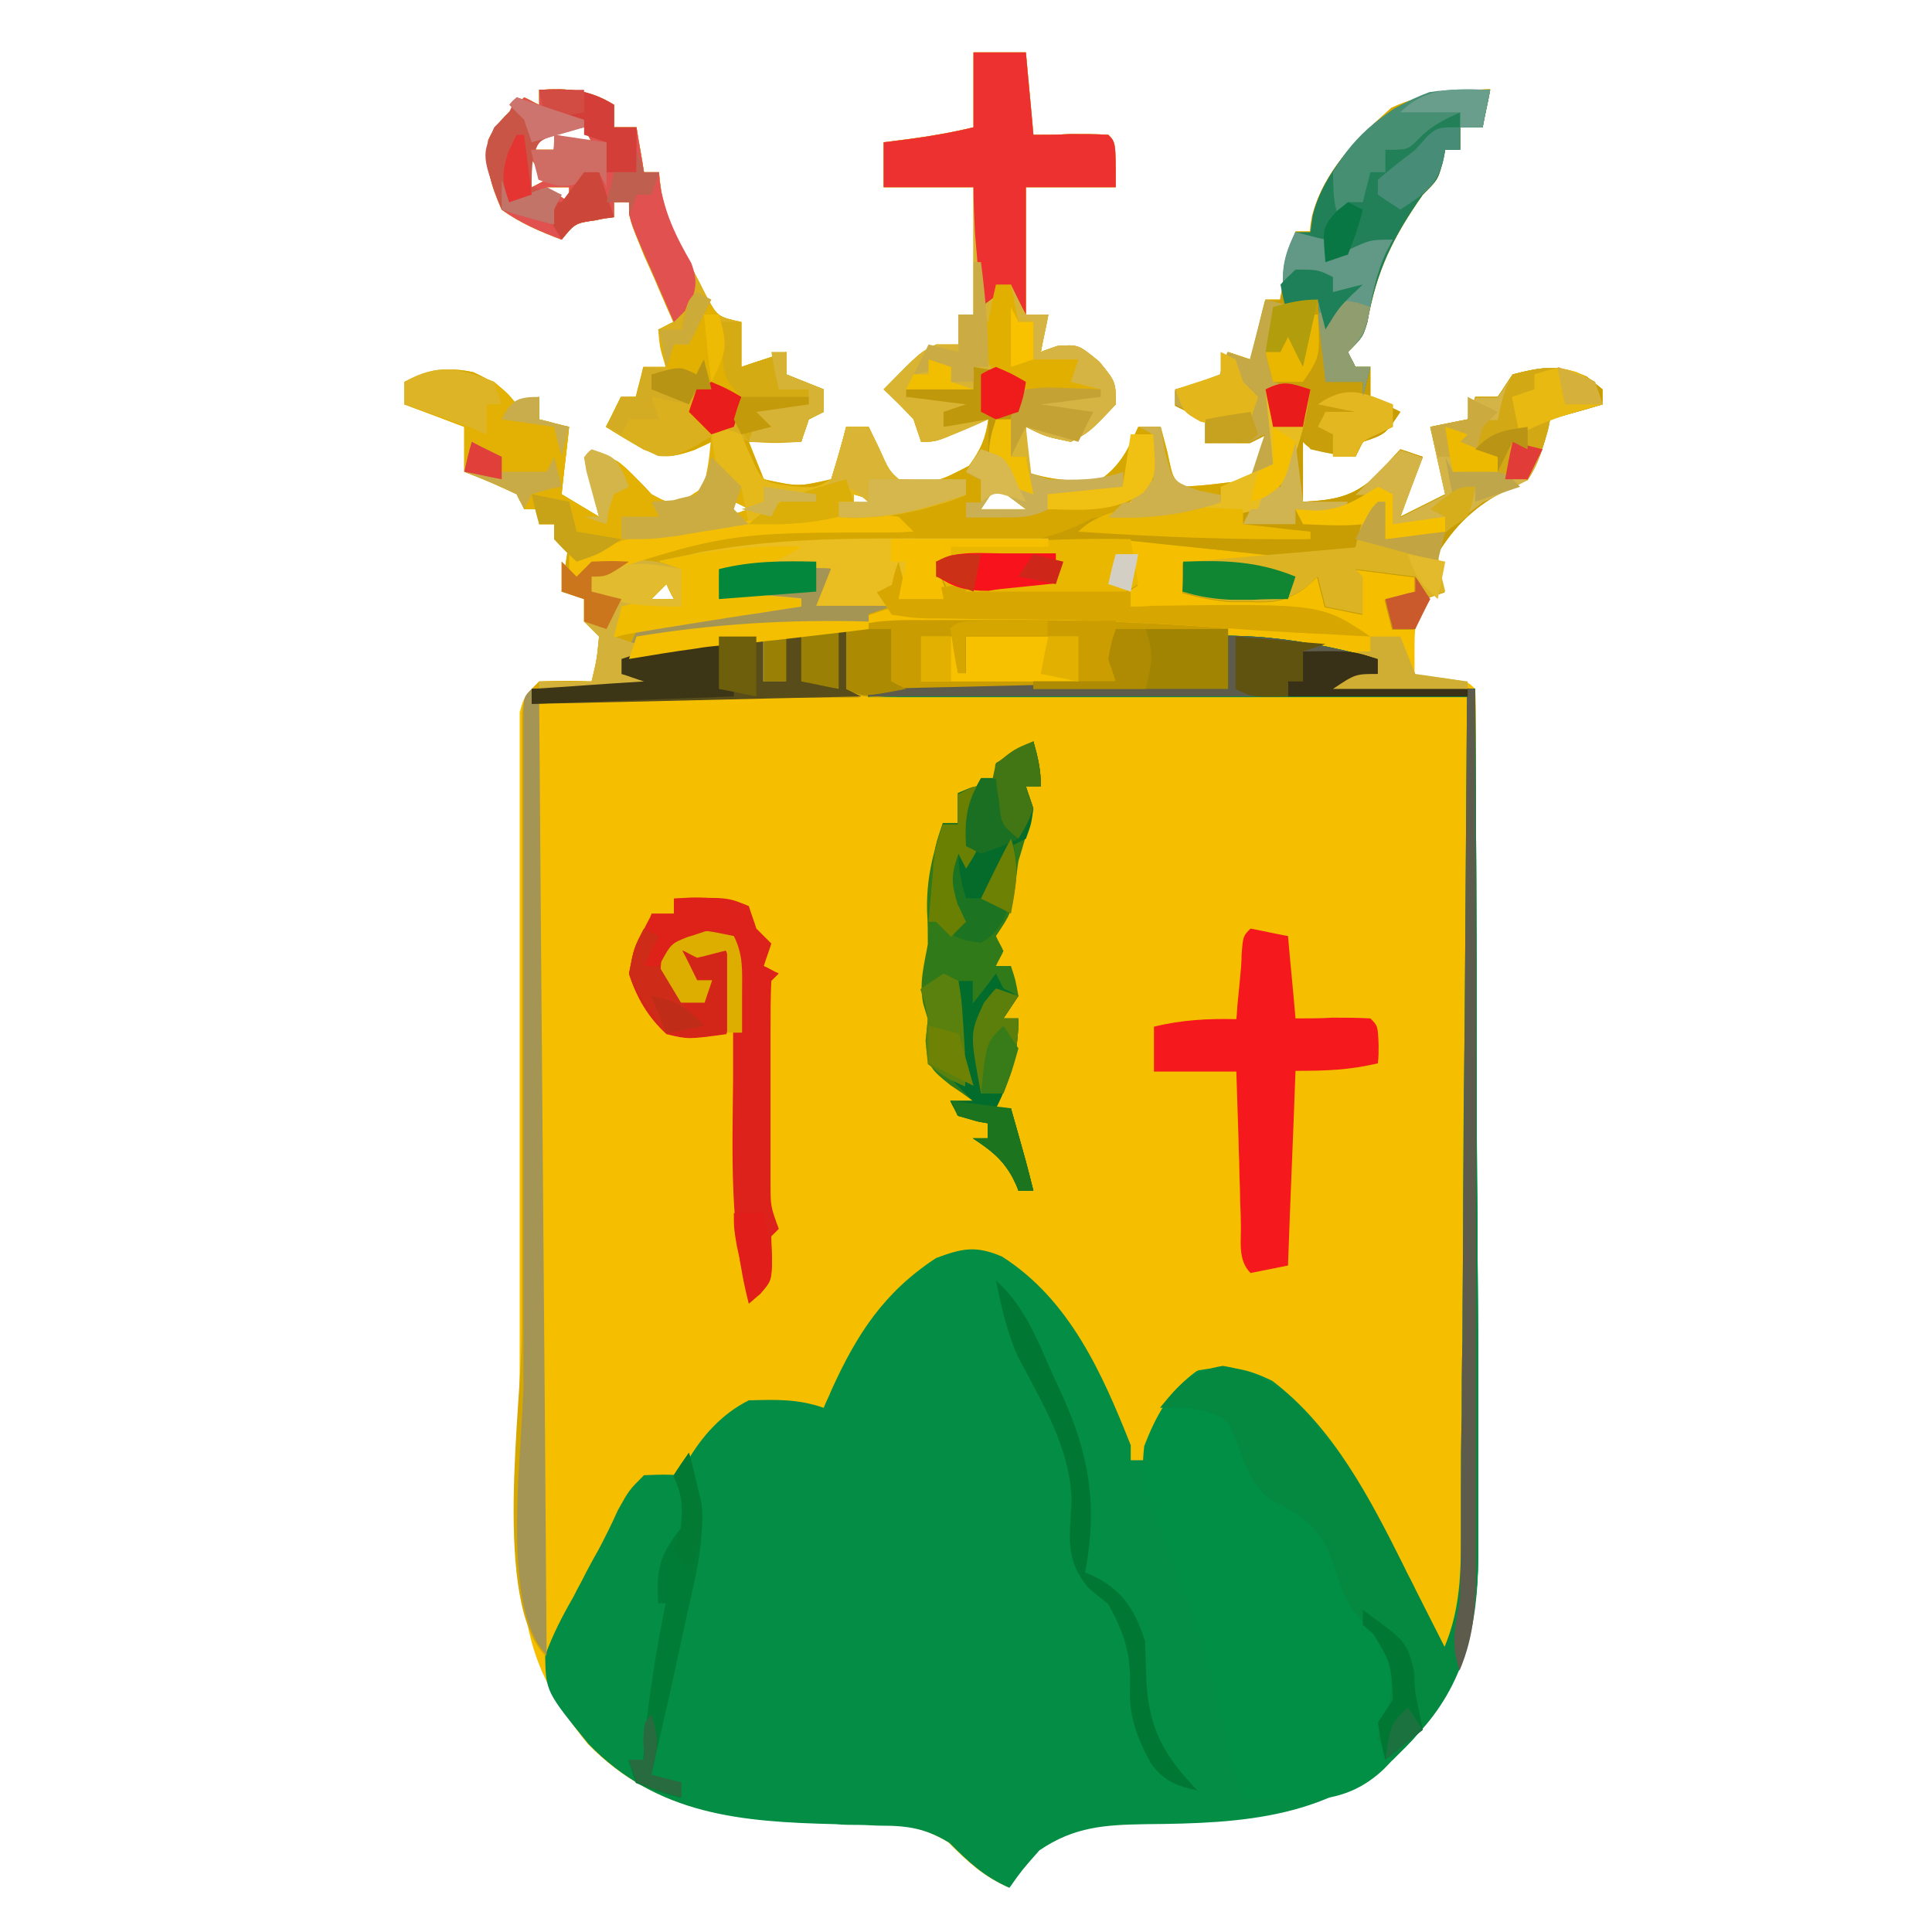 <?xml version="1.0" encoding="utf-8"?>
<!-- Generator: Adobe Illustrator 24.0.0, SVG Export Plug-In . SVG Version: 6.00 Build 0)  -->
<svg version="1.1" id="Capa_1" xmlns="http://www.w3.org/2000/svg" xmlns:xlink="http://www.w3.org/1999/xlink" x="0px" y="0px"
	 viewBox="0 0 258 258" style="enable-background:new 0 0 258 258;" xml:space="preserve">
<style type="text/css">
	.st0{fill:#F5BF00;}
	.st1{fill:#048D44;}
	.st2{fill:#D5A700;}
	.st3{fill:#018F45;}
	.st4{fill:#C89D03;}
	.st5{fill:#05883F;}
	.st6{fill:#D9B433;}
	.st7{fill:#DBB01E;}
	.st8{fill:#A59554;}
	.st9{fill:#E2B104;}
	.st10{fill:#317A19;}
	.st11{fill:#C99C01;}
	.st12{fill:#F5191D;}
	.st13{fill:#218057;}
	.st14{fill:#ED3030;}
	.st15{fill:#5D5B4B;}
	.st16{fill:#E15150;}
	.st17{fill:#DC221A;}
	.st18{fill:#EABE20;}
	.st19{fill:#D4B446;}
	.st20{fill:#DCB423;}
	.st21{fill:#584C1A;}
	.st22{fill:#EAB700;}
	.st23{fill:#E5B91A;}
	.st24{fill:#C6A947;}
	.st25{fill:#026C2D;}
	.st26{fill:#D7A600;}
	.st27{fill:#D4B139;}
	.st28{fill:#619986;}
	.st29{fill:#C89E0A;}
	.st30{fill:#D5AB13;}
	.st31{fill:#D2A815;}
	.st32{fill:#F7C100;}
	.st33{fill:#007834;}
	.st34{fill:#A28403;}
	.st35{fill:#056B2A;}
	.st36{fill:#F1BD00;}
	.st37{fill:#007C37;}
	.st38{fill:#1C7322;}
	.st39{fill:#D5B444;}
	.st40{fill:#468F73;}
	.st41{fill:#E2B000;}
	.st42{fill:#3C3516;}
	.st43{fill:#D32619;}
	.st44{fill:#F3BE04;}
	.st45{fill:#BF980B;}
	.st46{fill:#E1AF00;}
	.st47{fill:#C95546;}
	.st48{fill:#DAB535;}
	.st49{fill:#CB9D01;}
	.st50{fill:#E8BD21;}
	.st51{fill:#EAB701;}
	.st52{fill:#DDAD00;}
	.st53{fill:#383117;}
	.st54{fill:#F8131C;}
	.st55{fill:#DDB426;}
	.st56{fill:#108633;}
	.st57{fill:#D33F38;}
	.st58{fill:#F6C000;}
	.st59{fill:#605310;}
	.st60{fill:#CAAF55;}
	.st61{fill:#CBAC43;}
	.st62{fill:#03873C;}
	.st63{fill:#E8B911;}
	.st64{fill:#D3AC24;}
	.st65{fill:#AC8B03;}
	.st66{fill:#E3BB2F;}
	.st67{fill:#5B7F0A;}
	.st68{fill:#5A810D;}
	.st69{fill:#D0AE34;}
	.st70{fill:#D7B335;}
	.st71{fill:#E3B71C;}
	.st72{fill:#468C76;}
	.st73{fill:#6A8002;}
	.st74{fill:#C8AB47;}
	.st75{fill:#CBAB3F;}
	.st76{fill:#CAAB44;}
	.st77{fill:#CEB04C;}
	.st78{fill:#CF6C63;}
	.st79{fill:#427513;}
	.st80{fill:#9A8105;}
	.st81{fill:#AE8B02;}
	.st82{fill:#F3BF00;}
	.st83{fill:#E2B720;}
	.st84{fill:#F0C012;}
	.st85{fill:#C4A234;}
	.st86{fill:#DE221A;}
	.st87{fill:#D1B452;}
	.st88{fill:#909E6F;}
	.st89{fill:#CE2C19;}
	.st90{fill:#D6B74E;}
	.st91{fill:#F5C000;}
	.st92{fill:#CD463A;}
	.st93{fill:#1D741F;}
	.st94{fill:#CB751D;}
	.st95{fill:#1D8058;}
	.st96{fill:#E21E1A;}
	.st97{fill:#C8A317;}
	.st98{fill:#6D5F0C;}
	.st99{fill:#DBAE08;}
	.st100{fill:#EA1C1B;}
	.st101{fill:#E91D1B;}
	.st102{fill:#1B6F23;}
	.st103{fill:#F01C1C;}
	.st104{fill:#D6A600;}
	.st105{fill:#C2A542;}
	.st106{fill:#B29E0D;}
	.st107{fill:#689E8B;}
	.st108{fill:#D4B549;}
	.st109{fill:#BE5F50;}
	.st110{fill:#027A33;}
	.st111{fill:#F1BE06;}
	.st112{fill:#E1B000;}
	.st113{fill:#286B3F;}
	.st114{fill:#BFA64A;}
	.st115{fill:#C9AC4C;}
	.st116{fill:#CCAB39;}
	.st117{fill:#377C19;}
	.st118{fill:#6E8306;}
	.st119{fill:#CA592C;}
	.st120{fill:#6D8104;}
	.st121{fill:#EDBA00;}
	.st122{fill:#D8B94F;}
	.st123{fill:#C27469;}
	.st124{fill:#CC3017;}
	.st125{fill:#B89414;}
	.st126{fill:#E53533;}
	.st127{fill:#E04039;}
	.st128{fill:#C7A221;}
	.st129{fill:#087744;}
	.st130{fill:#D24C43;}
	.st131{fill:#D6AD1B;}
	.st132{fill:#C29A0A;}
	.st133{fill:#D5B03B;}
	.st134{fill:#F8C200;}
	.st135{fill:#BF2C17;}
	.st136{fill:#E13C37;}
	.st137{fill:#F2BE00;}
	.st138{fill:#CD746E;}
	.st139{fill:#1B723F;}
	.st140{fill:#D4CFC4;}
	.st141{fill:#E3BA2B;}
	.st142{fill:#CE2618;}
	.st143{fill:#D2B44E;}
	.st144{fill:#BA9515;}
	.st145{fill:#EDBA04;}
</style>
<path class="st0" d="M130,7c2.3,0,4.6,0,7,0c0.5,5.4,0.5,5.4,1,11c1.6,0,3.3,0,4.9-0.1c1.7,0,3.4,0,5.1,0.1c1,1,1,1,1,7
	c-4,0-7.9,0-12,0c0,5.6,0,11.2,0,17c1,0,2,0,3,0c-0.3,1.7-0.7,3.3-1,5c0.7-0.3,1.4-0.5,2.2-0.8c2.8-0.2,2.8-0.2,5.6,2.1
	C149,51,149,51,149,54c-3.5,3.7-3.5,3.7-6,5c-3.4-0.7-3.4-0.7-6-2c0,2,0,4,0,6c3.6,1.2,6.3,1.3,10,1c2.6-1.8,3.7-4.1,5-7
	c1,0,2,0,3,0c0.3,1.1,0.6,2.3,0.9,3.4c0.7,3.4,0.7,3.4,2.1,4.6c1.5-0.1,3-0.2,4.6-0.4c0.8-0.1,1.7-0.2,2.5-0.3
	c0.6-0.1,1.3-0.2,1.9-0.3c1-3,1-3,2-6c-1,0.5-1,0.5-2,1c-2,0-4,0-6,0c0-1,0-2,0-3c-1.3-0.7-2.6-1.3-4-2c0-0.7,0-1.3,0-2
	c1-0.3,1.9-0.5,2.9-0.8c1-0.4,2-0.8,3.1-1.2c0.3-1,0.7-2,1-3c1.5,0.5,1.5,0.5,3,1c0.7-2.6,1.3-5.3,2-8c0.7,0,1.3,0,2,0
	c0.1-0.7,0.3-1.5,0.4-2.3c0.5-2.3,1-4.5,1.6-6.8c0.7,0,1.3,0,2,0c0.1-1.1,0.1-1.1,0.3-2.2c1.5-5.9,6.1-10.4,10.5-14.3
	c4.3-2,8.4-2.3,13.2-2.5c-0.3,1.7-0.7,3.3-1,5c-1,0-2,0-3,0c0,1,0,2,0,3c-0.7,0-1.3,0-2,0c-0.2,0.9-0.2,0.9-0.4,1.9
	C192,24,192,24,190,26c-4,5.7-6.2,10.2-7.4,17c-0.6,2-0.6,2-2.6,4c0.3,0.7,0.7,1.3,1,2c0.7,0,1.3,0,2,0c0,1.3,0,2.6,0,4
	c1.3,0.7,2.6,1.3,4,2c-2,3-2,3-5,4c-0.5,1-0.5,1-1,2c-5.9-0.9-5.9-0.9-7-2c0,2.6,0,5.3,0,8c4.6-0.2,7.2-0.8,10.4-4.1
	c0.8-1,1.7-1.9,2.6-2.9c1,0.3,2,0.7,3,1c-1,2.6-2,5.3-3,8c2-1,4-2,6-3c-1-4.5-1-4.5-2-9c2.5-0.5,2.5-0.5,5-1c0.3-1,0.7-2,1-3
	c1,0,2,0,3,0c0.7-1,1.3-2,2-3c4-1,6.1-1.4,9.9,0.3c0.7,0.6,1.4,1.1,2.1,1.7c0,0.7,0,1.3,0,2c-2.3,0.7-4.6,1.3-7,2
	c-0.2,0.9-0.2,0.9-0.4,1.8c-0.7,2.4-1.2,4.2-2.6,6.3c-0.9,0.4-1.8,0.9-2.8,1.3c-4.1,2.1-6.9,4.7-9.3,8.7c-0.1,2.9-0.1,2.9,1,5
	c-1,0.3-2,0.7-3,1c-1.1,2.8-1,4.9-1,8c0,0.7,0,1.3,0,2c1.1,0.1,2.3,0.3,3.4,0.4C196,91,196,91,197,92c0.1,1.6,0.1,3.2,0.1,4.8
	c0,1.6,0,1.6,0,3.1c0,1.1,0,2.3,0,3.5c0,1.2,0,2.4,0,3.6c0,4,0,8,0,12c0,1.4,0,2.8,0,4.1c0,6.5,0,13,0,19.5c0,7.5,0,15,0.1,22.4
	c0,5.8,0,11.6,0,17.4c0,3.5,0,6.9,0,10.4c0,3.9,0,7.7,0,11.6c0,1.7,0,1.7,0,3.4c-0.1,10.1-2.6,18-9.7,25.4
	c-10,9.5-21.4,10.2-34.7,10.3c-5.4,0.1-9.5,0.3-14.2,3.5c-2.3,2.6-2.3,2.6-4,5c-3.4-1.5-5.4-3.4-8-6c-3.1-1.9-5.5-2.3-9.1-2.3
	c-1,0-2-0.1-3-0.1c-1,0-2,0-3.1-0.1c-12.5-0.3-23.7-1.2-32.9-10.6c-5.2-6.4-8.2-12.4-8.6-20.7c0-0.7-0.1-1.4-0.1-2
	c-0.5-10.9-0.4-21.8-0.4-32.7c0-2.4,0-4.9,0-7.3c0-5.1,0-10.1,0-15.2c0-6.5,0-13,0-19.5c0-5,0-10,0-15.1c0-2.4,0-4.8,0-7.2
	c0-3.3,0-6.7,0-10c0-1,0-2,0-3c0-0.9,0-1.8,0-2.7c0-0.8,0-1.6,0-2.4C70,93,70,93,72,91c3.6-0.1,3.6-0.1,7,0c0.7-2.9,0.7-2.9,1-6
	c-0.7-0.7-1.3-1.3-2-2c0-1,0-2,0-3c-1.5-0.5-1.5-0.5-3-1c0.3-2.3,0.7-4.6,1-7c-0.7,0-1.3,0-2,0c0-0.7,0-1.3,0-2c-0.7,0-1.3,0-2,0
	c0-0.7,0-1.3,0-2c-0.7,0-1.3,0-2,0c-0.3-0.7-0.7-1.3-1-2c-2.3-1.1-4.6-2.1-7-3c0-2,0-4,0-6c-2.6-1-5.3-2-8-3c0-1,0-2,0-3
	c3.5-1.5,5.4-2.1,9.2-1.3c2.6,1.2,4,2.1,5.8,4.3c1.5-0.5,1.5-0.5,3-1c0,1,0,2,0,3c1.3,0.3,2.6,0.7,4,1c-0.3,3-0.7,5.9-1,9
	c1.7,1,3.3,2,5,3c-0.7-2.6-1.3-5.3-2-8c4,0,4,0,6.5,2.4c0.8,0.8,1.7,1.7,2.5,2.6c2,1.1,2,1.1,4,1c3.3-1.7,3.3-1.7,3.7-5.1
	c0.2-1.4,0.2-1.4,0.3-2.9c-0.7,0.4-1.5,0.7-2.3,1.1c-3,1-3.9,1.1-6.8-0.1c-1.7-1-3.4-2-5-3c0.7-1.3,1.3-2.6,2-4c0.7,0,1.3,0,2,0
	c0.3-1.3,0.7-2.6,1-4c1,0,2,0,3,0c-0.3-1.7-0.7-3.3-1-5c0.7-0.3,1.3-0.7,2-1c-0.4-1-0.9-2-1.3-3c-0.6-1.3-1.1-2.6-1.7-3.9
	c-0.3-0.7-0.6-1.3-0.9-2C84,29.2,84,29.2,84,27c-0.7,0-1.3,0-2,0c0,0.7,0,1.3,0,2c-0.8,0.1-1.6,0.2-2.4,0.4
	c-2.8,0.4-2.8,0.4-4.6,2.6c-2.9-1.1-5.5-2.2-8-4c-1.5-3.4-2.1-5.6-1.8-9.3c1.1-2.4,2.9-3.8,4.8-5.7c0.7,0.3,1.3,0.7,2,1
	c0-0.7,0-1.3,0-2c3.9-0.2,6.6-0.1,10,2c0,1,0,2,0,3c1,0,2,0,3,0c0.3,2,0.7,4,1,6c0.7,0,1.3,0,2,0c0.1,1.3,0.1,1.3,0.3,2.6
	c0.8,3.9,2.2,6.8,4.1,10.2c0.6,1.1,1.2,2.3,1.8,3.5c1.6,3,1.6,3,4.8,3.7c0,2,0,4,0,6c2-0.7,4-1.3,6-2c0,1,0,2,0,3
	c1.7,0.7,3.3,1.3,5,2c0,1,0,2,0,3c-1,0.5-1,0.5-2,1c-0.3,1-0.7,2-1,3c-2.3,0-4.6,0-7,0c0.7,1.7,1.3,3.3,2,5c4.6,1,4.6,1,9,0
	c0.7-2.3,1.4-4.6,2-7c1,0,2,0,3,0c0.5,1,0.9,1.9,1.4,2.9c1.3,2.9,1.3,2.9,2.6,4.1c5,0.5,5,0.5,9.4-1.8c1.6-2.2,2.2-3.6,2.6-6.3
	c-1.7,0.7-1.7,0.7-3.4,1.5C125,59,125,59,123,59c-0.3-1-0.7-2-1-3c-1.3-1.4-2.6-2.7-4-4c4.8-4.9,4.8-4.9,7-6c1,0,2,0,3,0
	c0-1.3,0-2.6,0-4c0.7,0,1.3,0,2,0c0-5.6,0-11.2,0-17c-4,0-7.9,0-12,0c0-2,0-4,0-6c1.1-0.1,2.1-0.3,3.2-0.4c3-0.4,5.9-0.9,8.8-1.6
	C130,13.7,130,10.4,130,7z M73,17c-1,1.5-1,1.5-2,3c1,0,2,0,3,0c0-0.7,0-1.3,0-2c1.7,0.3,3.3,0.7,5,1c-0.3-0.7-0.7-1.3-1-2
	C75.6,16.7,75.6,16.7,73,17z M79,19c1,2,1,2,1,2L79,19z M70,20c0.3,1.6,0.7,3.3,1,5c0.7-0.3,1.3-0.7,2-1C72,22.7,71,21.3,70,20z
	 M81,23c1,2,1,2,1,2L81,23z M73,25c1.5,1,1.5,1,3,2c0-0.7,0-1.3,0-2C75,25,74,25,73,25z M133,65c-1,1.5-1,1.5-2,3c2,0,4,0,6,0
	C135.7,67,134.3,66,133,65z M114,66c0,0.7,0,1.3,0,2c1-0.3,2-0.7,3-1C116,66.6,115,66.3,114,66z M98,67c-0.3,0.7-0.7,1.3-1,2
	c1-0.3,2-0.7,3-1C99.3,67.6,98.7,67.3,98,67z M152,66c-0.7,0.7-1.3,1.3-2,2c1.3-0.3,2.6-0.7,4-1C153.3,66.6,152.7,66.3,152,66z
	 M169,67c-0.7,0.7-1.3,1.3-2,2c1.3-0.3,2.6-0.7,4-1C170.3,67.6,169.7,67.3,169,67z M178,78c1,2,1,2,1,2L178,78z M89,78
	c-0.7,0.7-1.3,1.3-2,2c1,0,2,0,3,0C89.6,79.3,89.3,78.7,89,78z"/>
<path class="st1" d="M160,85c8.4-0.5,15.9,0.8,24,3c0,0.7,0,1.3,0,2c-1,0.3-2,0.7-3,1c5.3,0.3,10.6,0.7,16,1
	c0.1,16.1,0.2,32.3,0.2,48.4c0,7.5,0,15,0.1,22.5c0,6.5,0.1,13.1,0.1,19.6c0,3.5,0,6.9,0,10.4c0,3.9,0,7.7,0,11.6c0,1.1,0,2.3,0,3.4
	c-0.1,10.1-2.6,18-9.7,25.4c-10,9.5-21.4,10.2-34.7,10.3c-5.4,0.1-9.5,0.3-14.2,3.5c-2.3,2.6-2.3,2.6-4,5c-3.4-1.5-5.4-3.4-8-6
	c-3.1-1.9-5.5-2.3-9.1-2.3c-1,0-2-0.1-3-0.1c-1,0-2,0-3.1-0.1c-12.6-0.3-23.8-1.2-33-10.7c-5.7-7-5.7-7-5.8-11.8
	c1-2.8,2.3-5.3,3.8-7.9c0.5-1,0.5-1,1.1-2.1c0.7-1.4,1.4-2.7,2.2-4.1c0.9-1.7,1.8-3.5,2.6-5.3C84,199,84,199,86,197
	c2.6-0.1,2.6-0.1,5,0c0.2-0.6,0.5-1.1,0.7-1.7c2-3.5,4.7-6.5,8.3-8.3c3.7-0.1,6.5-0.2,10,1c0.3-0.8,0.7-1.5,1-2.3
	c3.4-7.5,7-13.1,14-17.7c3.5-1.3,5.3-1.7,8.8-0.2c9,5.7,13.4,15.6,17.2,25.2c0,0.7,0,1.3,0,2c0.7,0,1.3,0,2,0
	c0.2-1.1,0.5-2.1,0.7-3.2c1.2-4,2.9-6.3,6.3-8.8c4-0.7,6.2-0.4,9.9,1.4c8.2,6.2,13.1,15.8,17.6,24.8c0.5,1.1,1.1,2.1,1.6,3.2
	c1.3,2.6,2.6,5.1,3.9,7.7c2.5-5.8,2.3-11.5,2.3-17.8c0-1.2,0-2.4,0-3.6c0-3.2,0-6.4,0.1-9.7c0-3.4,0-6.8,0.1-10.1
	c0-6.4,0.1-12.8,0.1-19.2c0-8,0.1-16,0.2-24c0.1-14.2,0.2-28.5,0.3-42.7c-26.4,0-52.8,0-80,0c0-0.3,0-0.7,0-1
	c14.2-0.3,28.4-0.7,43-1C159.3,89,159.6,87,160,85z"/>
<path class="st2" d="M130,7c2.3,0,4.6,0,7,0c0.5,5.4,0.5,5.4,1,11c1.6,0,3.3,0,4.9-0.1c1.7,0,3.4,0,5.1,0.1c1,1,1,1,1,7
	c-4,0-7.9,0-12,0c0,5.6,0,11.2,0,17c1,0,2,0,3,0c-0.3,1.7-0.7,3.3-1,5c0.7-0.3,1.4-0.5,2.2-0.8c2.8-0.2,2.8-0.2,5.6,2.1
	C149,51,149,51,149,54c-3.5,3.7-3.5,3.7-6,5c-3.4-0.7-3.4-0.7-6-2c0,2,0,4,0,6c3.6,1.2,6.3,1.3,10,1c2.6-1.8,3.7-4.1,5-7
	c1,0,2,0,3,0c0.3,1.1,0.6,2.3,0.9,3.4c0.7,3.4,0.7,3.4,2.1,4.6c1.5-0.1,3-0.2,4.6-0.4c0.8-0.1,1.7-0.2,2.5-0.3
	c0.6-0.1,1.3-0.2,1.9-0.3c1-3,1-3,2-6c-1,0.5-1,0.5-2,1c-2,0-4,0-6,0c0-1,0-2,0-3c-1.3-0.7-2.6-1.3-4-2c0-0.7,0-1.3,0-2
	c1-0.3,1.9-0.5,2.9-0.8c1-0.4,2-0.8,3.1-1.2c0.3-1,0.7-2,1-3c1.5,0.5,1.5,0.5,3,1c0.7-2.6,1.3-5.3,2-8c0.7,0,1.3,0,2,0
	c0.1-0.7,0.3-1.5,0.4-2.3c0.5-2.3,1-4.5,1.6-6.8c0.7,0,1.3,0,2,0c0.1-1.1,0.1-1.1,0.3-2.2c1.5-5.9,6.1-10.4,10.5-14.3
	c4.3-2,8.4-2.3,13.2-2.5c-0.3,1.7-0.7,3.3-1,5c-1,0-2,0-3,0c0,1,0,2,0,3c-0.7,0-1.3,0-2,0c-0.2,0.9-0.2,0.9-0.4,1.9
	C192,24,192,24,190,26c-4,5.7-6.2,10.2-7.4,17c-0.6,2-0.6,2-2.6,4c0.3,0.7,0.7,1.3,1,2c0.7,0,1.3,0,2,0c0,1.3,0,2.6,0,4
	c1.3,0.7,2.6,1.3,4,2c-2,3-2,3-5,4c-0.5,1-0.5,1-1,2c-5.9-0.9-5.9-0.9-7-2c0,2.6,0,5.3,0,8c4.6-0.2,7.2-0.8,10.4-4.1
	c0.8-1,1.7-1.9,2.6-2.9c1,0.3,2,0.7,3,1c-1,2.6-2,5.3-3,8c2-1,4-2,6-3c-1-4.5-1-4.5-2-9c2.5-0.5,2.5-0.5,5-1c0.3-1,0.7-2,1-3
	c1,0,2,0,3,0c0.7-1,1.3-2,2-3c4-1,6.1-1.4,9.9,0.3c0.7,0.6,1.4,1.1,2.1,1.7c0,0.7,0,1.3,0,2c-2.3,0.7-4.6,1.3-7,2
	c-0.2,0.9-0.2,0.9-0.4,1.8c-0.7,2.4-1.2,4.2-2.6,6.3c-0.9,0.4-1.8,0.9-2.8,1.3c-4.1,2.1-6.9,4.7-9.3,8.7c-0.1,2.9-0.1,2.9,1,5
	c-1,0.3-2,0.7-3,1c-0.7,2-0.7,2-1,4c-1,0-2,0-3,0c-0.3-1.3-0.7-2.6-1-4c1.3-0.3,2.6-0.7,4-1c0-0.7,0-1.3,0-2c-2.6-0.3-5.3-0.7-8-1
	c0.3,0.3,0.7,0.7,1,1c0,1.7,0,3.3,0,5c-1.7-0.3-3.3-0.7-5-1c-0.3-1.3-0.7-2.6-1-4c-0.6,0.5-1.1,1-1.7,1.5c-2.7,1.8-4.1,1.9-7.3,1.8
	c-0.8,0-1.7,0-2.6,0c-2.3-0.2-4.3-0.6-6.4-1.2c0-1.3,0-2.6,0-4c5.9-0.5,5.9-0.5,12-1c-6.3-0.7-12.5-1.3-19-2c0.3,2,0.7,4,1,6
	c-3.3,2.2-4.3,2.2-8.1,2.2c-1,0-2,0-3,0c-1.5,0-1.5,0-3.1-0.1c-1,0-2.1,0-3.1,0c-2.6,0-5.1-0.1-7.7-0.1c-0.7-1.7-1.3-3.3-2-5
	c0.7,0,1.3,0,2,0c0-0.7,0-1.3,0-2c-12.5-0.2-24.6,0.3-37,2c0.3,0.3,0.7,0.7,1,1c0,1.7,0,3.3,0,5c-1.3,0-2.6,0-4,0
	c-2.2,0.2-2.2,0.2-4,1c-0.3,1-0.7,2-1,3c0.6-0.2,1.2-0.4,1.8-0.6c6.1-2,11.8-3,18.2-3.4c-2.3-0.7-4.6-1.3-7-2c0.5-1.5,0.5-1.5,1-3
	c4.6-1.2,10.6-2.2,15,0c-0.5,2-0.5,2-1,4c3,0.3,5.9,0.7,9,1c-1.5,0.5-1.5,0.5-3,1c0,0.7,0,1.3,0,2c-1,0-2,0-3,0c0,2.6,0,5.3,0,8
	c1,0.5,1,0.5,2,1c-14.2,0-28.4,0-43,0c0.3,42.2,0.7,84.5,1,128c-7.2-7.2-3.2-33.8-3.2-43.6c0-2.4,0-4.9,0-7.3c0-5.1,0-10.1,0-15.2
	c0-6.5,0-13,0-19.5c0-5,0-10,0-15.1c0-2.4,0-4.8,0-7.2c0-3.3,0-6.7,0-10c0-1,0-2,0-3c0-0.9,0-1.8,0-2.7c0-0.8,0-1.6,0-2.4
	C70,93,70,93,72,91c3.6-0.1,3.6-0.1,7,0c0.7-2.9,0.7-2.9,1-6c-0.7-0.7-1.3-1.3-2-2c0-1,0-2,0-3c-1.5-0.5-1.5-0.5-3-1
	c0.3-2.3,0.7-4.6,1-7c-0.7,0-1.3,0-2,0c0-0.7,0-1.3,0-2c-0.7,0-1.3,0-2,0c0-0.7,0-1.3,0-2c-0.7,0-1.3,0-2,0c-0.3-0.7-0.7-1.3-1-2
	c-2.3-1.1-4.6-2.1-7-3c0-2,0-4,0-6c-2.6-1-5.3-2-8-3c0-1,0-2,0-3c3.5-1.5,5.4-2.1,9.2-1.3c2.6,1.2,4,2.1,5.8,4.3
	c1.5-0.5,1.5-0.5,3-1c0,1,0,2,0,3c1.3,0.3,2.6,0.7,4,1c-0.3,3-0.7,5.9-1,9c1.7,1,3.3,2,5,3c-0.7-2.6-1.3-5.3-2-8c4,0,4,0,6.5,2.4
	c0.8,0.8,1.7,1.7,2.5,2.6c2,1.1,2,1.1,4,1c3.3-1.7,3.3-1.7,3.7-5.1c0.2-1.4,0.2-1.4,0.3-2.9c-0.7,0.4-1.5,0.7-2.3,1.1
	c-3,1-3.9,1.1-6.8-0.1c-1.7-1-3.4-2-5-3c0.7-1.3,1.3-2.6,2-4c0.7,0,1.3,0,2,0c0.3-1.3,0.7-2.6,1-4c1,0,2,0,3,0c-0.3-1.7-0.7-3.3-1-5
	c0.7-0.3,1.3-0.7,2-1c-0.4-1-0.9-2-1.3-3c-0.6-1.3-1.1-2.6-1.7-3.9c-0.3-0.7-0.6-1.3-0.9-2C84,29.2,84,29.2,84,27c-0.7,0-1.3,0-2,0
	c0,0.7,0,1.3,0,2c-0.8,0.1-1.6,0.2-2.4,0.4c-2.8,0.4-2.8,0.4-4.6,2.6c-2.9-1.1-5.5-2.2-8-4c-1.5-3.4-2.1-5.6-1.8-9.3
	c1.1-2.4,2.9-3.8,4.8-5.7c0.7,0.3,1.3,0.7,2,1c0-0.7,0-1.3,0-2c3.9-0.2,6.6-0.1,10,2c0,1,0,2,0,3c1,0,2,0,3,0c0.3,2,0.7,4,1,6
	c0.7,0,1.3,0,2,0c0.1,1.3,0.1,1.3,0.3,2.6c0.8,3.9,2.2,6.8,4.1,10.2c0.6,1.1,1.2,2.3,1.8,3.5c1.6,3,1.6,3,4.8,3.7c0,2,0,4,0,6
	c2-0.7,4-1.3,6-2c0,1,0,2,0,3c1.7,0.7,3.3,1.3,5,2c0,1,0,2,0,3c-1,0.5-1,0.5-2,1c-0.3,1-0.7,2-1,3c-2.3,0-4.6,0-7,0
	c0.7,1.7,1.3,3.3,2,5c4.6,1,4.6,1,9,0c0.7-2.3,1.4-4.6,2-7c1,0,2,0,3,0c0.5,1,0.9,1.9,1.4,2.9c1.3,2.9,1.3,2.9,2.6,4.1
	c5,0.5,5,0.5,9.4-1.8c1.6-2.2,2.2-3.6,2.6-6.3c-1.7,0.7-1.7,0.7-3.4,1.5C125,59,125,59,123,59c-0.3-1-0.7-2-1-3
	c-1.3-1.4-2.6-2.7-4-4c4.8-4.9,4.8-4.9,7-6c1,0,2,0,3,0c0-1.3,0-2.6,0-4c0.7,0,1.3,0,2,0c0-5.6,0-11.2,0-17c-4,0-7.9,0-12,0
	c0-2,0-4,0-6c1.1-0.1,2.1-0.3,3.2-0.4c3-0.4,5.9-0.9,8.8-1.6C130,13.7,130,10.4,130,7z M73,17c-1,1.5-1,1.5-2,3c1,0,2,0,3,0
	c0-0.7,0-1.3,0-2c1.7,0.3,3.3,0.7,5,1c-0.3-0.7-0.7-1.3-1-2C75.6,16.7,75.6,16.7,73,17z M79,19c1,2,1,2,1,2L79,19z M70,20
	c0.3,1.6,0.7,3.3,1,5c0.7-0.3,1.3-0.7,2-1C72,22.7,71,21.3,70,20z M81,23c1,2,1,2,1,2L81,23z M73,25c1.5,1,1.5,1,3,2
	c0-0.7,0-1.3,0-2C75,25,74,25,73,25z M133,65c-1,1.5-1,1.5-2,3c2,0,4,0,6,0C135.7,67,134.3,66,133,65z M114,66c0,0.7,0,1.3,0,2
	c1-0.3,2-0.7,3-1C116,66.6,115,66.3,114,66z M98,67c-0.3,0.7-0.7,1.3-1,2c1-0.3,2-0.7,3-1C99.3,67.6,98.7,67.3,98,67z M152,66
	c-0.7,0.7-1.3,1.3-2,2c1.3-0.3,2.6-0.7,4-1C153.3,66.6,152.7,66.3,152,66z M169,67c-0.7,0.7-1.3,1.3-2,2c1.3-0.3,2.6-0.7,4-1
	C170.3,67.6,169.7,67.3,169,67z M178,78c1,2,1,2,1,2L178,78z M89,78c-0.7,0.7-1.3,1.3-2,2c1,0,2,0,3,0C89.6,79.3,89.3,78.7,89,78z"
	/>
<path class="st3" d="M160,85c8.4-0.5,15.9,0.8,24,3c0,0.7,0,1.3,0,2c-1,0.3-2,0.7-3,1c5.3,0.3,10.6,0.7,16,1
	c0.1,16.1,0.2,32.3,0.2,48.4c0,7.5,0,15,0.1,22.5c0,6.5,0.1,13.1,0.1,19.6c0,3.5,0,6.9,0,10.4c0,3.9,0,7.7,0,11.6c0,1.1,0,2.3,0,3.4
	c-0.1,10.1-2.6,18.1-9.7,25.4c-0.6,0.6-1.2,1.2-1.8,1.8c-0.5,0.5-1,1.1-1.6,1.6c-4.8,4.2-9.7,3.8-15.9,3.6c-0.9-0.1-1.7-0.1-2.6-0.2
	c-0.2-0.6-0.3-1.2-0.5-1.8c-4.6-19.2-4.6-19.2-11.6-37.4c-1.3-2.7-1.2-4.8-0.9-7.8c1.6-4.1,3.4-7.4,7-10c4-0.6,6.3-0.3,9.9,1.4
	c8.2,6.2,13.1,15.8,17.6,24.8c0.5,1.1,1.1,2.1,1.6,3.2c1.3,2.6,2.6,5.1,3.9,7.7c2.5-5.8,2.3-11.5,2.3-17.8c0-1.2,0-2.4,0-3.6
	c0-3.2,0-6.4,0.1-9.7c0-3.4,0-6.8,0.1-10.1c0-6.4,0.1-12.8,0.1-19.2c0-8,0.1-16,0.2-24c0.1-14.2,0.2-28.5,0.3-42.7
	c-26.4,0-52.8,0-80,0c0-0.3,0-0.7,0-1c14.2-0.3,28.4-0.7,43-1C159.3,89,159.6,87,160,85z"/>
<path class="st4" d="M199,12c-0.3,1.7-0.7,3.3-1,5c-1,0-2,0-3,0c0,1,0,2,0,3c-0.7,0-1.3,0-2,0c-0.2,0.9-0.2,0.9-0.4,1.9
	C192,24,192,24,190,26c-4,5.7-6.2,10.2-7.4,17c-0.6,2-0.6,2-2.6,4c0.3,0.7,0.7,1.3,1,2c0.7,0,1.3,0,2,0c0,1.3,0,2.6,0,4
	c1.3,0.7,2.6,1.3,4,2c-2,3-2,3-5,4c-0.5,1-0.5,1-1,2c-5.9-0.9-5.9-0.9-7-2c0,2.6,0,5.3,0,8c4.6-0.2,7.2-0.8,10.4-4.1
	c0.8-1,1.7-1.9,2.6-2.9c1,0.3,2,0.7,3,1c-1,2.6-2,5.3-3,8c2-1,4-2,6-3c-1-4.5-1-4.5-2-9c1.6-0.3,3.3-0.7,5-1c0.3-1,0.7-2,1-3
	c1,0,2,0,3,0c0.7-1,1.3-2,2-3c4-1,6.1-1.4,9.9,0.3c0.7,0.6,1.4,1.1,2.1,1.7c0,0.7,0,1.3,0,2c-2.3,0.7-4.6,1.3-7,2
	c-0.2,0.9-0.2,0.9-0.4,1.8c-0.7,2.4-1.2,4.2-2.6,6.3c-0.9,0.4-1.8,0.9-2.8,1.3c-4.1,2.1-6.9,4.7-9.3,8.7c-0.1,2.9-0.1,2.9,1,5
	c-1.5,0.5-1.5,0.5-3,1c-0.7,2-0.7,2-1,4c-1,0-2,0-3,0c-0.3-1.3-0.7-2.6-1-4c2-0.5,2-0.5,4-1c0-0.7,0-1.3,0-2c-2.6-0.3-5.3-0.7-8-1
	c0.3,0.3,0.7,0.7,1,1c0,1.7,0,3.3,0,5c-1.6-0.3-3.3-0.7-5-1c-0.3-1.3-0.7-2.6-1-4c-0.6,0.5-1.1,1-1.7,1.5c-2.7,1.8-4.1,1.9-7.3,1.8
	c-0.8,0-1.7,0-2.6,0c-2.3-0.2-4.3-0.6-6.4-1.2c0-1.3,0-2.6,0-4c5.9-0.5,5.9-0.5,12-1c-6.3-0.7-12.5-1.3-19-2c0.3,2,0.7,4,1,6
	c-3.3,2.2-4.3,2.2-8.1,2.2c-1,0-2,0-3,0c-1.5,0-1.5,0-3.1-0.1c-1,0-2.1,0-3.1,0c-2.6,0-5.1-0.1-7.7-0.1c-0.7-1.7-1.3-3.3-2-5
	c0.7,0,1.3,0,2,0c0-0.7,0-1.3,0-2c1.3-0.1,1.3-0.1,2.6-0.1c6.3-0.4,10.8-0.9,16.4-3.9c3.3-0.5,6.6-0.8,10-1c2.3-0.3,4.7-0.6,7-1
	c0-0.7,0-1.3,0-2c0.6,0,1.2-0.1,1.9-0.1c0.7-0.3,1.4-0.6,2.1-0.9c1.3-3,1.3-3,2-6c-1,0.5-1,0.5-2,1c-2,0-4,0-6,0c0-1,0-2,0-3
	c-1.3-0.7-2.6-1.3-4-2c0-0.7,0-1.3,0-2c1-0.3,1.9-0.5,2.9-0.8c1.5-0.6,1.5-0.6,3.1-1.2c0.3-1,0.7-2,1-3c1,0.3,2,0.7,3,1
	c0.7-2.6,1.3-5.3,2-8c0.7,0,1.3,0,2,0c0.1-0.7,0.3-1.5,0.4-2.3c0.5-2.3,1-4.5,1.6-6.8c0.7,0,1.3,0,2,0c0.1-1.1,0.1-1.1,0.3-2.2
	c1.4-5.7,6.1-10.9,10.9-14.3C190.7,12.1,193.9,11.9,199,12z M169,67c-0.7,0.7-1.3,1.3-2,2c1.3-0.3,2.6-0.7,4-1
	C170.3,67.6,169.7,67.3,169,67z M178,78c1,2,1,2,1,2L178,78z"/>
<path class="st5" d="M160,85c8.4-0.5,15.9,0.8,24,3c0,0.7,0,1.3,0,2c-1,0.3-2,0.7-3,1c5.3,0.3,10.6,0.7,16,1
	c0.1,16.1,0.2,32.3,0.2,48.4c0,7.5,0,15,0.1,22.5c0,6.5,0.1,13.1,0.1,19.6c0,3.5,0,6.9,0,10.4c0,3.9,0,7.7,0,11.6c0,1.1,0,2.3,0,3.4
	c0,9-1.8,17.1-8.2,23.8c-0.6,0.7-1.2,1.3-1.9,2c-0.7,0.7-0.7,0.7-1.4,1.4c-0.7-1-1.3-2-2-3c0.3-0.7,0.6-1.5,0.9-2.3
	c1.4-3.7,1.1-5.9,0.1-9.8c-1.2-1.5-2.4-2.9-3.7-4.3c-1.6-2.1-2.3-4.2-3.1-6.8c-1.8-4.9-3.8-6.3-8.3-8.6c-3-2.1-3.6-5.1-4.9-8.4
	c-0.9-2.3-0.9-2.3-4.1-3.5c-2.9-0.5-2.9-0.5-5.9-0.4c2.7-3.3,4.1-4.9,8.4-5.6c7.6,1.2,10.9,5.9,15.5,11.7c3.4,4.7,6,9.8,8.6,15
	c0.5,1.1,1.1,2.1,1.6,3.2c1.3,2.6,2.6,5.1,3.9,7.7c2.5-5.8,2.3-11.5,2.3-17.8c0-1.2,0-2.4,0-3.6c0-3.2,0-6.4,0.1-9.7
	c0-3.4,0-6.8,0.1-10.1c0-6.4,0.1-12.8,0.1-19.2c0-8,0.1-16,0.2-24c0.1-14.2,0.2-28.5,0.3-42.7c-26.4,0-52.8,0-80,0c0-0.3,0-0.7,0-1
	c14.2-0.3,28.4-0.7,43-1C159.3,89,159.6,87,160,85z"/>
<path class="st6" d="M130,7c2.3,0,4.6,0,7,0c0.3,3.6,0.7,7.3,1,11c1.6,0,3.3,0,4.9-0.1c1.7,0,3.4,0,5.1,0.1c1,1,1,1,1,7
	c-4,0-7.9,0-12,0c0,5.6,0,11.2,0,17c1,0,2,0,3,0c-0.3,1.7-0.7,3.3-1,5c0.7-0.3,1.4-0.5,2.2-0.8c2.8-0.2,2.8-0.2,5.6,2.1
	C149,51,149,51,149,54c-3.5,3.7-3.5,3.7-6,5c-3.4-0.7-3.4-0.7-6-2c0.3,3,0.7,5.9,1,9c-4.9-1.8-4.9-1.8-6-4c0-2,0-4,0-6
	c-1.1,0.5-2.2,1-3.4,1.5C125,59,125,59,123,59c-0.5-1.5-0.5-1.5-1-3c-1.3-1.4-2.6-2.7-4-4c4.8-4.9,4.8-4.9,7-6c1,0,2,0,3,0
	c0-1.3,0-2.6,0-4c0.7,0,1.3,0,2,0c0-5.6,0-11.2,0-17c-4,0-7.9,0-12,0c0-2,0-4,0-6c1.6-0.2,1.6-0.2,3.2-0.4c3-0.4,5.9-0.9,8.8-1.6
	C130,13.7,130,10.4,130,7z"/>
<path class="st7" d="M72,12c3.9-0.2,6.6-0.1,10,2c0,1,0,2,0,3c1,0,2,0,3,0c0.3,2,0.7,4,1,6c0.7,0,1.3,0,2,0c0.1,0.8,0.2,1.7,0.3,2.6
	c0.8,3.9,2.2,6.8,4.1,10.2c0.6,1.1,1.2,2.3,1.8,3.5c1.6,3,1.6,3,4.8,3.7c0,2,0,4,0,6c2-0.7,4-1.3,6-2c0,1,0,2,0,3
	c1.7,0.7,3.3,1.3,5,2c0,1,0,2,0,3c-1,0.5-1,0.5-2,1c-0.3,1-0.7,2-1,3c-6.6,0.1-6.6,0.1-9.1-0.7c-2.2-0.5-2.2-0.5-4.9,1.2
	c-3,1.5-3,1.5-5.1,1.4c-2.4-1.1-4.7-2.4-6.9-3.9c0.7-1.3,1.3-2.6,2-4c0.7,0,1.3,0,2,0c0.3-1.3,0.7-2.6,1-4c1,0,2,0,3,0
	c-0.5-2.5-0.5-2.5-1-5c0.7-0.3,1.3-0.7,2-1c-0.4-1-0.9-2-1.3-3c-0.6-1.3-1.1-2.6-1.7-3.9c-0.3-0.7-0.6-1.3-0.9-2
	C84,29.2,84,29.2,84,27c-0.7,0-1.3,0-2,0c0,0.7,0,1.3,0,2c-0.8,0.1-1.6,0.2-2.4,0.4c-2.8,0.4-2.8,0.4-4.6,2.6c-2.9-1.1-5.5-2.2-8-4
	c-1.5-3.4-2.1-5.6-1.8-9.3c1.1-2.4,2.9-3.8,4.8-5.7c0.7,0.3,1.3,0.7,2,1C72,13.3,72,12.7,72,12z M73,17c-1,1.5-1,1.5-2,3
	c1,0,2,0,3,0c0-0.7,0-1.3,0-2c1.7,0.3,3.3,0.7,5,1c-0.3-0.7-0.7-1.3-1-2C75.6,16.7,75.6,16.7,73,17z M79,19c1,2,1,2,1,2L79,19z
	 M70,20c0.3,1.6,0.7,3.3,1,5c0.7-0.3,1.3-0.7,2-1C72,22.7,71,21.3,70,20z M81,23c1,2,1,2,1,2L81,23z M73,25c1.5,1,1.5,1,3,2
	c0-0.7,0-1.3,0-2C75,25,74,25,73,25z"/>
<path class="st8" d="M111,76c-0.3,1.3-0.7,2.6-1,4c3,0.3,5.9,0.7,9,1c-1,0.3-2,0.7-3,1c0,0.7,0,1.3,0,2c-1,0-2,0-3,0
	c0,2.6,0,5.3,0,8c0.7,0.3,1.3,0.7,2,1c-14.2,0-28.4,0-43,0c0.3,42.2,0.7,84.5,1,128c-6.4-6.4-3.1-28-3.1-36.6c0-2.3,0-4.7,0-7
	c0-2.4,0-4.9,0-7.3c0-5.1,0-10.2,0-15.2c0-6.5,0-13,0-19.6c0-5,0-10,0-15.1c0-2.4,0-4.8,0-7.2c0-3.3,0-6.7,0-10c0-1,0-2,0-3
	c0-0.9,0-1.8,0-2.7c0-0.8,0-1.6,0-2.4C70,93,70,93,71,92c2.5-0.2,5-0.4,7.6-0.6c1.1-0.1,1.1-0.1,2.2-0.1c1.8-0.1,3.5-0.2,5.3-0.3
	c-1-0.3-2-0.7-3-1c0.6-2.9,0.6-2.9,2-6c5.4-2.3,11.2-2.6,17-3c-2.3-0.7-4.6-1.3-7-2c0.3-1,0.7-2,1-3C100.6,74.8,106.6,73.8,111,76z"
	/>
<path class="st9" d="M66,51c1.9,1.6,1.9,1.6,3,3c1-0.3,2-0.7,3-1c0,1,0,2,0,3c1.3,0.3,2.6,0.7,4,1c-0.3,3-0.7,5.9-1,9
	c1.7,1,3.3,2,5,3c-0.7-2.6-1.3-5.3-2-8c4,0,4,0,6.5,2.4c1.2,1.3,1.2,1.3,2.5,2.6c2,1.1,2,1.1,4,1c1-0.7,2-1.3,3-2
	c0.7-3.6,0.7-3.6,1-7c1.3,0,2.6,0,4,0c0.4,1,0.7,1.9,1.1,2.9c1.7,3.4,1.7,3.4,5.5,4c3.3,0.3,3.3,0.3,5.4-0.9c0.7-2.3,1.4-4.6,2-7
	c1,0,2,0,3,0c0.5,1,0.9,1.9,1.4,2.9c1.3,2.9,1.3,2.9,2.6,4.1c1.5,0.1,3,0.1,4.6,0.1c0.8,0,1.7,0,2.5,0c0.6,0,1.3,0,1.9,0
	c0,0.7,0,1.3,0,2c-9.2,3.4-18.5,3.9-28.1,4.7C92.6,71.3,84.8,72.1,77,75c-1.5-1.4-1.5-1.4-3-3c0-0.7,0-1.3,0-2c-0.7,0-1.3,0-2,0
	c0-0.7,0-1.3,0-2c-0.7,0-1.3,0-2,0c-0.3-0.7-0.7-1.3-1-2c-2.3-1.1-4.6-2.1-7-3c0-2,0-4,0-6c-2.6-1-5.3-2-8-3c0-1,0-2,0-3
	C58.5,48.5,61.2,49.1,66,51z M114,66c0,0.7,0,1.3,0,2c1-0.3,2-0.7,3-1C116,66.6,115,66.3,114,66z M98,67c-0.3,0.7-0.7,1.3-1,2
	c1-0.3,2-0.7,3-1C99.3,67.6,98.7,67.3,98,67z"/>
<path class="st10" d="M138,99c0.6,2.1,1,3.8,1,6c-0.7,0-1.3,0-2,0c0.3,1,0.7,2,1,3c-0.6,2.3-1.3,4.7-2,7c-0.2,1.2-0.3,2.5-0.5,3.8
	C135,122,135,122,133,125c0.3,0.7,0.7,1.3,1,2c-0.3,0.7-0.7,1.3-1,2c0.7,0,1.3,0,2,0c0.6,1.8,0.6,1.8,1,4c-0.7,1-1.3,2-2,3
	c0.7,0,1.3,0,2,0c0,4.5-1,8-3,12c0.7,0,1.3,0,2,0c2.1,7.4,2.1,7.4,3,11c-0.7,0-1.3,0-2,0c-0.2-0.6-0.5-1.2-0.8-1.8
	c-1.4-2.5-2.9-3.6-5.3-5.2c0.7,0,1.3,0,2,0c0-0.7,0-1.3,0-2c-0.6-0.1-1.3-0.2-1.9-0.4c-0.7-0.2-1.4-0.4-2.1-0.6
	c-0.3-0.7-0.7-1.3-1-2c1,0,2,0,3,0c-1.5-1.1-1.5-1.1-3-2.1c-2.6-2.1-3-2.4-3.3-5.9c0.1-1,0.2-1.9,0.3-2.9c-0.2-0.7-0.4-1.3-0.6-2
	c-0.6-2.8,0.1-5.2,0.6-8c0-1.5,0-3-0.1-4.4c-0.1-4.2,0.7-7.6,2.1-11.6c0.7,0,1.3,0,2,0c0-1.3,0-2.6,0-4c1.6-0.7,3.3-1.3,5-2
	c0-0.7,0-1.3,0-2C135.5,100.4,135.5,100.4,138,99z"/>
<path class="st11" d="M123,82.8c0.7,0,1.4,0,2.1,0c1.5,0,2.9,0,4.4,0c2.2,0,4.4,0,6.6,0c9.3,0,18.6,0.4,27.9,1.1c0,2.6,0,5.3,0,8
	c-6.9,0.2-13.9,0.3-20.8,0.5c-2.4,0.1-4.7,0.1-7.1,0.2c-3.4,0.1-6.8,0.2-10.2,0.2c-1.1,0-2.1,0.1-3.2,0.1c-1.5,0-1.5,0-3,0.1
	c-1.3,0-1.3,0-2.6,0.1C115,93,115,93,113,92c0-2.6,0-5.3,0-8C116.5,82.8,119.3,82.8,123,82.8z"/>
<path class="st12" d="M167,124c1.6,0.3,3.3,0.7,5,1c0.3,3.6,0.7,7.3,1,11c1.6,0,3.3,0,4.9-0.1c1.7,0,3.4,0,5.1,0.1c1,1,1,1,1.1,3.6
	c0,0.8,0,1.6-0.1,2.4c-3.9,0.9-6.8,1-11,1c-0.3,8.6-0.7,17.2-1,26c-2.5,0.5-2.5,0.5-5,1c-1.8-1.8-1.2-4.4-1.3-6.8
	c0-1.2-0.1-2.3-0.1-3.5c0-1.2-0.1-2.5-0.1-3.7c0-1.2-0.1-2.5-0.1-3.7c-0.1-3.1-0.2-6.1-0.3-9.2c-3.6,0-7.3,0-11,0c0-2,0-4,0-6
	c3.7-0.9,7.2-1.1,11-1c0.1-0.8,0.1-1.6,0.2-2.4c0.1-1,0.2-2,0.3-3.1c0.1-1,0.2-2,0.2-3.1C166,125,166,125,167,124z"/>
<path class="st13" d="M199,12c-0.3,1.7-0.7,3.3-1,5c-1,0-2,0-3,0c0,1,0,2,0,3c-0.7,0-1.3,0-2,0c-0.1,0.6-0.2,1.2-0.4,1.9
	C192,24,192,24,190,26c-4,5.7-6.2,10.2-7.4,17c-0.6,2-0.6,2-2.6,4c0.3,0.7,0.7,1.3,1,2c0.7,0,1.3,0,2,0c-0.3,1.3-0.7,2.6-1,4
	c0-0.7,0-1.3,0-2c-1.6,0-3.3,0-5,0c-0.3-3.6-0.7-7.3-1-11c-2,1-2,1-4,2c-1-4.4-1-6.9,1-11c0.7,0,1.3,0,2,0c0.1-0.7,0.2-1.5,0.3-2.2
	c1.4-5.7,6.1-10.9,10.9-14.3C190.7,12.1,193.9,11.9,199,12z"/>
<path class="st14" d="M130,7c2.3,0,4.6,0,7,0c0.3,3.6,0.7,7.3,1,11c1.6,0,3.3,0,4.9-0.1c1.7,0,3.4,0,5.1,0.1c1,1,1,1,1,7
	c-4,0-7.9,0-12,0c0,5.6,0,11.2,0,17c-0.7-1.3-1.3-2.6-2-4c-2,1.5-2,1.5-4,3c-0.2-2.1-0.3-4.2-0.5-6.3c-0.1-1.2-0.2-2.3-0.3-3.6
	c-0.1-2-0.2-4.1-0.2-6.1c-4,0-7.9,0-12,0c0-2,0-4,0-6c1.6-0.2,1.6-0.2,3.2-0.4c3-0.4,5.9-0.9,8.8-1.6C130,13.7,130,10.4,130,7z"/>
<path class="st15" d="M160,85c8.4-0.5,15.9,0.8,24,3c0,0.7,0,1.3,0,2c-1,0.3-2,0.7-3,1c5.3,0.3,10.6,0.7,16,1
	c0,16.2,0.1,32.4,0.1,48.6c0,7.5,0,15,0,22.6c0,6.6,0,13.1,0,19.7c0,3.5,0,6.9,0,10.4c0,3.9,0,7.8,0,11.6c0,1.1,0,2.3,0,3.5
	c0,5.3-0.1,9.8-2.2,14.7c-1.1-3.4-0.7-5.5,0-9c0.1-1.7,0.1-3.5,0.2-5.2c0-1,0-2,0-3.1c0-1.1,0-2.2,0-3.4c0-1.2,0-2.4,0-3.6
	c0-3.2,0-6.5,0.1-9.7c0-3.4,0-6.8,0.1-10.1c0-6.4,0.1-12.8,0.1-19.2c0.1-8,0.1-16,0.2-24c0.1-14.3,0.2-28.5,0.3-42.8
	c-26.4,0-52.8,0-80,0c0-0.3,0-0.7,0-1c14.2-0.3,28.4-0.7,43-1C159.3,89,159.6,87,160,85z"/>
<path class="st16" d="M72,12c3.9-0.2,6.6-0.1,10,2c0,1,0,2,0,3c1,0,2,0,3,0c0.3,2,0.7,4,1,6c0.7,0,1.3,0,2,0
	c0.1,1.2,0.1,1.2,0.3,2.5c0.8,3.7,2.1,6.3,4,9.6c0.9,2.4,0.7,3.5-0.3,5.9c-0.7,0.7-1.3,1.3-2,2c-1-2.3-2-4.6-3-6.9
	c-0.3-0.7-0.6-1.3-0.9-2C84,29.2,84,29.2,84,27c-0.7,0-1.3,0-2,0c0,0.7,0,1.3,0,2c-0.8,0.1-1.6,0.2-2.4,0.4
	c-2.8,0.4-2.8,0.4-4.6,2.6c-2.9-1.1-5.5-2.2-8-4c-1.5-3.4-2.1-5.6-1.8-9.3c1.1-2.4,2.9-3.8,4.8-5.7c0.7,0.3,1.3,0.7,2,1
	C72,13.3,72,12.7,72,12z M73,17c-1,1.5-1,1.5-2,3c1,0,2,0,3,0c0-0.7,0-1.3,0-2c1.7,0.3,3.3,0.7,5,1c-0.3-0.7-0.7-1.3-1-2
	C75.6,16.7,75.6,16.7,73,17z M79,19c1,2,1,2,1,2L79,19z M70,20c0.3,1.6,0.7,3.3,1,5c0.7-0.3,1.3-0.7,2-1C72,22.7,71,21.3,70,20z
	 M81,23c1,2,1,2,1,2L81,23z M73,25c1.5,1,1.5,1,3,2c0-0.7,0-1.3,0-2C75,25,74,25,73,25z"/>
<path class="st17" d="M90,120c7.1-0.2,7.1-0.2,10,1c0.3,1,0.7,2,1,3c0.7,0.7,1.3,1.3,2,2c-0.3,1-0.7,2-1,3c0.7,0.3,1.3,0.7,2,1
	c-0.3,0.3-0.7,0.7-1,1c-0.1,2.2-0.1,4.4-0.1,6.6c0,0.7,0,1.3,0,2c0,1.4,0,2.8,0,4.2c0,2.1,0,4.3,0,6.4c0,1.4,0,2.7,0,4.1
	c0,1.2,0,2.5,0,3.7c0,3.1,0,3.1,1.1,6.1c-0.3,0.3-0.7,0.7-1,1c0,0.9,0.1,1.9,0.1,2.9c-0.1,3.1-0.1,3.1-1.6,4.8
	c-0.5,0.4-1,0.9-1.5,1.3c-2.6-10-2.2-19.9-2.1-30.1c0-1.8,0-3.7,0-5.5c0-4.5,0.1-8.9,0.1-13.4c-3.4-0.2-3.4-0.2-7,0
	c-0.7,0.7-1.3,1.3-2,2c0.3,3.6,0.3,3.6,1,7c2-0.3,2-0.3,4-1c0.3-0.7,0.7-1.3,1-2c-1,0.3-2,0.7-3,1c-0.3-1.6-0.7-3.3-1-5
	c3.8-1.1,3.8-1.1,6,0c1,4,1.1,7,0,11c-5.1,0.7-5.1,0.7-8,0c-2.5-2.3-3.9-4.8-5-8c0.6-3.4,0.6-3.4,2-6c0.3-0.7,0.7-1.3,1-2
	c1,0,2,0,3,0C90,121.3,90,120.7,90,120z"/>
<path class="st18" d="M124.6,71.9c1.5,0,3,0,4.5,0c3.6,0,7.3,0,10.9,0c0,0.3,0,0.7,0,1c-4.3,0-8.6,0-13,0c0,0.7,0,1.3,0,2
	c-0.7,0-1.3,0-2,0c0.5,2.5,0.5,2.5,1,5c-2,0-4,0-6,0c-0.5-0.5-0.5-0.5-1-1c-0.3,0.7-0.7,1.3-1,2c-3,0-5.9,0-9,0c0.7-1.7,1.3-3.3,2-5
	c-7.6-0.2-7.6-0.2-15,1c0,0.7,0,1.3,0,2c5.4,0.5,5.4,0.5,11,1c0,0.3,0,0.7,0,1c-1.3,0.2-2.6,0.4-3.9,0.6c-1.7,0.3-3.5,0.5-5.2,0.8
	c-0.9,0.1-1.7,0.3-2.6,0.4c-4.4,0.7-8.9,1.4-13.3,2.2c0.3-1.3,0.7-2.6,1-4c3-0.9,3.9-1,7,0c0.3-1.7,0.7-3.3,1-5c-1-0.3-2-0.7-3-1
	c1.5-0.3,2.9-0.6,4.4-0.9c1.2-0.3,1.2-0.3,2.5-0.5C104.7,71.8,114.6,71.9,124.6,71.9z"/>
<path class="st19" d="M213,51c0.5,1.5,0.5,1.5,1,3c-2.3,0.7-4.6,1.3-7,2c-0.1,0.6-0.2,1.2-0.4,1.8c-0.7,2.4-1.2,4.2-2.6,6.3
	c-2,1.1-4,2-6,3c-1.7,1.3-3.4,2.6-5,4c0-0.7,0-1.3,0-2c-2.3,0.3-4.6,0.7-7,1c-0.7-1.3-1.3-2.6-2-4c-1,0-2,0-3,0c2-2,4-4,6-6
	c1,0.3,2,0.7,3,1c-1,2.6-2,5.3-3,8c2-1,4-2,6-3c-0.7-3-1.3-5.9-2-9c1.6-0.3,3.3-0.7,5-1c0.3-1,0.7-2,1-3c1,0,2,0,3,0
	c0.7-1,1.3-2,2-3C206.3,48.7,209.1,48.7,213,51z"/>
<path class="st20" d="M184,67c0.3,0,0.7,0,1,0c0,1.7,0,3.3,0,5c2.6-0.3,5.3-0.7,8-1c-0.3,1-0.7,2-1,3c0.4,2.6,0.4,2.6,1,5
	c-1,0.3-2,0.7-3,1c-0.7,2-0.7,2-1,4c-1,0-2,0-3,0c-0.3-1.3-0.7-2.6-1-4c1.3-0.3,2.6-0.7,4-1c0-0.7,0-1.3,0-2c-2.6-0.3-5.3-0.7-8-1
	c0.3,0.3,0.7,0.7,1,1c0,1.7,0,3.3,0,5c-2.5-0.5-2.5-0.5-5-1c-0.3-1.3-0.7-2.6-1-4c-0.6,0.5-1.1,1-1.7,1.5c-2.7,1.8-4.1,1.9-7.3,1.8
	c-0.8,0-1.7,0-2.6,0c-2.3-0.2-4.3-0.6-6.4-1.2c0-1.3,0-2.6,0-4c7.6-0.7,15.2-1.3,23-2c0.3-1.3,0.7-2.6,1-4
	C182.6,68.3,183.3,67.7,184,67z M178,78c1,2,1,2,1,2L178,78z"/>
<path class="st21" d="M112,84c0.3,0,0.7,0,1,0c0,2.6,0,5.3,0,8c0.7,0.3,1.3,0.7,2,1c-14.5,0.3-29,0.7-44,1c0-0.7,0-1.3,0-2
	c4.9-0.3,9.9-0.7,15-1c-1-0.3-2-0.7-3-1c0-0.7,0-1.3,0-2c2-0.5,4.1-1,6.1-1.5c1.1-0.3,2.3-0.6,3.4-0.8c3.2-0.6,6.1-0.8,9.4-0.7
	c0,2,0,4,0,6c1,0,2,0,3,0c0-2,0-4,0-6c1.5,0,1.5,0,2.9,0.1C110.9,85.3,110.9,85.3,112,84z"/>
<path class="st22" d="M151,72c0.3,2,0.7,4,1,6c-3.3,2.2-4.3,2.2-8.1,2.2c-1,0-2,0-3,0c-1,0-2,0-3.1-0.1c-1,0-2.1,0-3.1,0
	c-2.6,0-5.1-0.1-7.7-0.1c-0.7-1.7-1.3-3.3-2-5c0.7,0,1.3,0,2,0c0-0.7,0-1.3,0-2C135,72.3,142.9,71.8,151,72z"/>
<path class="st23" d="M96,57c1,0.3,2,0.7,3,1c0.4,1,0.8,2,1.3,3c1.5,3.4,1.5,3.4,5.3,3.9c3.3,0.3,3.3,0.3,5.4-0.9
	c0.7-2.3,1.4-4.6,2-7c1,0,2,0,3,0c0.5,1,0.9,1.9,1.4,2.9c1.3,2.9,1.3,2.9,2.6,4.1c1.5,0.1,3,0.1,4.6,0.1c0.8,0,1.7,0,2.5,0
	c1,0,1,0,1.9,0c0,0.7,0,1.3,0,2c-9.3,3.8-19.1,3.7-29,4c-0.3-1.7-0.7-3.3-1-5c-1-0.3-2-0.7-3-1c-0.4-2-0.7-4-1-6
	C95.3,57.6,95.6,57.3,96,57z M114,66c0,0.7,0,1.3,0,2c1-0.3,2-0.7,3-1C116,66.6,115,66.3,114,66z"/>
<path class="st24" d="M169,40c1.3,0.3,2.6,0.7,4,1c1-0.3,2-0.7,3-1c-0.7,3-1.3,5.9-2,9c-0.7-1.3-1.3-2.6-2-4c-0.3,0.7-0.7,1.3-1,2
	c-0.7,0-1.3,0-2,0c0.7,1.6,1.3,3.3,2,5c-0.7,0-1.3,0-2,0c0.2,0.7,0.3,1.4,0.5,2.1c0.2,0.9,0.4,1.8,0.6,2.8c0.2,0.9,0.4,1.8,0.6,2.7
	c0.1,0.8,0.2,1.6,0.2,2.4c-0.7,0.7-1.3,1.3-2,2c-0.7,0-1.3,0-2,0c0.7-2,1.3-4,2-6c-0.7,0.3-1.3,0.7-2,1c-2,0-4,0-6,0c0-1,0-2,0-3
	c-1.3-0.7-2.6-1.3-4-2c0-0.7,0-1.3,0-2c1-0.3,1.9-0.5,2.9-0.8c1-0.4,2-0.8,3.1-1.2c0.3-1,0.7-2,1-3c1,0.3,2,0.7,3,1
	C167.6,45.3,168.3,42.7,169,40z"/>
<path class="st25" d="M133,130c0.3,0.7,0.7,1.3,1,2c0.7,0.3,1.3,0.7,2,1c-1,1.5-1,1.5-2,3c0.7,0,1.3,0,2,0c0,4.5-1,8-3,12
	c0.7,0,1.3,0,2,0c2.1,7.4,2.1,7.4,3,11c-0.7,0-1.3,0-2,0c-0.2-0.6-0.5-1.2-0.8-1.8c-1.4-2.5-2.9-3.6-5.3-5.2c0.7,0,1.3,0,2,0
	c0-0.7,0-1.3,0-2c-0.6-0.1-1.3-0.2-1.9-0.4c-1-0.3-1-0.3-2.1-0.6c-0.3-0.7-0.7-1.3-1-2c1,0,2,0,3,0c-1.3-1.3-2.6-2.6-4-4
	c1,0,2,0,3,0c-0.7-0.7-1.3-1.3-2-2c0.3-1.7,0.6-3.3,1-5c-0.3-0.7-0.7-1.3-1-2c0.3-1,0.7-2,1-3c0.7,0,1.3,0,2,0c0,1,0,2,0,3
	C131,132.7,132,131.3,133,130z"/>
<path class="st26" d="M120,75c0.3,1.3,0.7,2.6,1,4c2.6-0.3,5.3-0.7,8-1c0,0.3,0,0.7,0,1c7.3,0,14.5,0,22,0c0,0.7,0,1.3,0,2
	c0.9,0,1.8,0,2.8-0.1c22.6-0.3,22.6-0.3,29.2,4.1c-2.5-0.1-5-0.3-7.6-0.4c-0.7,0-1.4-0.1-2.1-0.1c-3.6-0.2-7.1-0.4-10.7-0.7
	c-6.7-0.5-13.3-0.8-20-1c-1,0-1,0-2.1,0c-2.8-0.1-5.7-0.1-8.5-0.1c-2.1,0-4.2-0.1-6.3-0.1c-1.9,0-1.9,0-3.7-0.1
	c-1-0.1-1.9-0.3-2.9-0.4c-0.7-1-1.3-2-2-3c0.7-0.3,1.3-0.7,2-1C119.3,77,119.6,76,120,75z"/>
<path class="st27" d="M75,75c0.7,0.7,1.3,1.3,2,2c0.7-0.7,1.3-1.3,2-2c2.1-0.2,2.1-0.2,4.4-0.2c1.2,0,1.2,0,2.4,0C88,75,88,75,91,76
	c0,1.7,0,3.3,0,5c-1.3,0-2.6,0-4,0c-2.2,0.2-2.2,0.2-4,1c-0.3,1-0.7,2-1,3c1,0.3,2,0.7,3,1c-0.7,1.3-1.3,2.6-2,4
	c2.3,0.3,4.6,0.7,7,1c0,0.3,0,0.7,0,1c-5.9,0-11.9,0-18,0c0-0.3,0-0.7,0-1c2.3,0,4.6,0,7,0c0.7-2.9,0.7-2.9,1-6
	c-0.7-0.7-1.3-1.3-2-2c0-1,0-2,0-3c-1-0.3-2-0.7-3-1C75,77.7,75,76.3,75,75z M89,78c-0.7,0.7-1.3,1.3-2,2c1,0,2,0,3,0
	C89.6,79.3,89.3,78.7,89,78z"/>
<path class="st28" d="M173,31c1.3,0.3,2.6,0.7,4,1c0,1,0,2,0,3c0.9-0.5,1.9-1,2.8-1.5C183,32,183,32,186,32
	c-0.3,0.6-0.6,1.1-0.9,1.7c-1.4,3-1.9,6-2.5,9.3c-0.6,2-0.6,2-2.6,4c0.3,0.7,0.7,1.3,1,2c0.7,0,1.3,0,2,0c-0.3,1.3-0.7,2.6-1,4
	c0-0.7,0-1.3,0-2c-1.7,0-3.3,0-5,0c-0.3-3.6-0.7-7.3-1-11c-2,1-2,1-4,2C171,37.6,170.9,35.1,173,31z"/>
<path class="st29" d="M175,42c2,3,2,3,3,6c-0.3,1-0.7,2-1,3c1.6,0,3.3,0,5,0c0,0.7,0,1.3,0,2c1.3,0.3,2.6,0.7,4,1c0,1,0,2,0,3
	c-0.6,0.3-1.3,0.6-1.9,0.9c-2.2,1-2.2,1-3.1,3.1c-2.9-0.3-2.9-0.3-6-1c-0.7-1-1.3-2-2-3c0.9-2.7,0.9-2.7,2-5c-1.6-0.3-3.3-0.7-5-1
	c-0.3-1.3-0.7-2.6-1-4c0.7,0,1.3,0,2,0c0.3-1,0.7-2,1-3c0.7,0,1.3,0,2,0C174.3,43.3,174.6,42.7,175,42z"/>
<path class="st30" d="M96,43c1,0,2,0,3,0c0,2,0,4,0,6c2-0.7,4-1.3,6-2c0,1,0,2,0,3c2.5,1,2.5,1,5,2c0,1,0,2,0,3c-1,0.5-1,0.5-2,1
	c-0.3,1-0.7,2-1,3c-3.4,0.2-3.4,0.2-7,0c-1.8-2.7-2.4-3.9-3-7c-0.2-0.8-0.4-1.7-0.6-2.5C96,47,96,47,96,43z"/>
<path class="st31" d="M213,51c0.3,1,0.7,2,1,3c-2.3,0.7-4.6,1.3-7,2c-0.1,0.6-0.2,1.2-0.4,1.8c-0.6,2.3-1.5,4.2-2.6,6.3
	c-1.3-0.3-2.6-0.7-4-1c0-0.7,0-1.3,0-2c-1,0-2,0-3,0c0.3-1.7,0.7-3.3,1-5c0.7,0,1.3,0,2,0c0.2-0.9,0.2-0.9,0.4-1.9
	C201,52,201,52,202,50C206.3,48.8,209.1,48.7,213,51z"/>
<path class="st32" d="M123,85c6.9,0,13.9,0,21,0c0,2,0,4,0,6c-6.9,0-13.9,0-21,0C123,89,123,87,123,85z"/>
<path class="st33" d="M133,171c3.9,3.5,5.5,7.9,7.6,12.6c0.4,0.9,0.8,1.7,1.2,2.6c3.7,8.1,4.8,15,3.1,23.8c0.6,0.2,1.2,0.5,1.8,0.8
	c3.5,2,4.9,4.4,6.2,8.3c0.1,1.9,0.1,3.8,0.2,5.7c0.4,6.3,2.5,9.8,6.8,14.3c-2.8-0.6-4.5-1.3-6.2-3.6c-1.9-3.5-3-6.4-2.8-10.4
	c0.1-4.5-0.8-7-2.9-10.9c-0.9-0.7-1.8-1.4-2.7-2.2c-3.2-3.9-2.4-6.8-2.2-11.7c-0.2-7-4-13.1-7.2-19.2
	C134.4,177.7,133.7,174.4,133,171z"/>
<path class="st34" d="M149,84c4.9,0,9.9,0,15,0c0,2.6,0,5.3,0,8c-8.6,0-17.2,0-26,0c0-0.3,0-0.7,0-1c3.6,0,7.3,0,11,0
	c-0.3-1-0.7-2-1-3C148.3,86.7,148.6,85.3,149,84z"/>
<path class="st35" d="M138,99c0.6,2.1,1,3.8,1,6c-0.7,0-1.3,0-2,0c0.3,1,0.7,2,1,3c-0.3,2.1-0.3,2.1-1,4c-1,0.5-1,0.5-2,1
	c-1.1,1.7-1.1,1.7-2.1,3.6c-0.6,1.1-1.2,2.3-1.9,3.4c-0.7,0-1.3,0-2,0c-0.3-1-0.7-2-1-3c-0.7,0.3-1.3,0.7-2,1c0.3-2.3,0.7-4.6,1-7
	c0.7,0.7,1.3,1.3,2,2c0-0.7-0.1-1.5-0.1-2.3c0.1-2.8,0.7-4.3,2.1-6.8c0.7,0,1.3,0,2,0c0-0.7,0-1.3,0-2
	C135.5,100.4,135.5,100.4,138,99z"/>
<path class="st36" d="M107,73c-3.7,2.5-6.7,3-11,4c0,0.7,0,1.3,0,2c5.4,0.5,5.4,0.5,11,1c0,0.3,0,0.7,0,1c-1.3,0.2-2.6,0.4-3.9,0.6
	c-1.7,0.3-3.5,0.5-5.2,0.8c-0.9,0.1-1.7,0.3-2.6,0.4c-4.4,0.7-8.9,1.4-13.3,2.2c0.3-1.3,0.7-2.6,1-4c3-0.9,3.9-1,7,0
	c0.3-1.7,0.7-3.3,1-5c-1-0.3-2-0.7-3-1C94.4,73.5,100.3,72.8,107,73z"/>
<path class="st37" d="M92,194c0.4,1.3,0.7,2.7,1,4c0.2,0.8,0.4,1.7,0.6,2.6c0.5,4.6-0.4,8.5-1.4,13c-0.2,0.9-0.4,1.8-0.6,2.7
	c-1.5,6.9-3,13.9-4.7,20.8c1.3,0.3,2.6,0.7,4,1c0,0.7,0,1.3,0,2c-2.9-0.8-2.9-0.8-6-2c-0.5-1.5-0.5-1.5-1-3c0.7,0,1.3,0,2,0
	c0-0.6,0.1-1.2,0.1-1.8c0.6-6.5,1.6-12.8,2.9-19.2c-0.3,0-0.7,0-1,0c-0.3-4.6,0.2-6.4,3-10c0.3-2.8,0.3-4.4-1-7
	C90.6,196,91.3,195,92,194z"/>
<path class="st38" d="M131,105c0.3,7.4,0.3,7.4-2,11c-0.3-0.7-0.7-1.3-1-2c0,2.2,0.4,3.9,1,6c0.7,0,1.3,0,2,0
	c0.3-0.6,0.6-1.2,0.9-1.8c1.6-3.1,1.6-3.1,3.1-6.3c1.6,4,0.4,7.1-1,11c-1.4,2-1.4,2-3,3c-3-0.3-3.9-0.9-6-3c-0.3,0-0.7,0-1,0
	c0.1-1.6,0.3-3.2,0.4-4.8c0.1-0.9,0.2-1.8,0.2-2.7c0.3-2.5,0.3-2.5,1.3-5.5c0.7,0,1.3,0,2,0c0-1.3,0-2.6,0-4
	C130,105,130,105,131,105z"/>
<path class="st39" d="M136,42c1.3,0,2.6,0,4,0c-0.3,1.6-0.7,3.3-1,5c0.7-0.3,1.4-0.5,2.2-0.8c2.8-0.2,2.8-0.2,5.6,2.1
	C149,51,149,51,149,54c-3.5,3.7-3.5,3.7-6,5c-3.4-0.7-3.4-0.7-6-2c-0.7,1.3-1.3,2.6-2,4c-0.3-5.6-0.3-5.6,2-9c3.1-0.7,3.1-0.7,6-1
	c0-0.7,0-1.3,0-2c-1.7-0.3-3.3-0.7-5-1c0-1.7,0-3.3,0-5C137.3,42.6,136.7,42.3,136,42z"/>
<path class="st40" d="M199,12c-0.3,1.7-0.7,3.3-1,5c-1,0-2,0-3,0c0-0.7,0-1.3,0-2c-2.2,1-3.9,1.8-5.6,3.6C188,20,188,20,185,20
	c0,1,0,2,0,3c-0.7,0-1.3,0-2,0c-0.3,1.3-0.7,2.6-1,4c-0.7,0-1.3,0-2,0c-0.3,1-0.7,2-1,3c-0.9-3.1-0.9-3.1-1-7
	c2.9-5.1,7.4-8.7,12.9-10.7C193.6,11.9,196.2,11.9,199,12z"/>
<path class="st41" d="M93,39c2,1.7,2.9,2.6,3.4,5.2c0,0.8,0.1,1.6,0.1,2.4c0.1,3.7,0.1,3.7,2.4,6.4c-0.2,2.1-0.2,2.1-1,4
	c-1,0.3-2,0.7-3,1c-1-1-2-2-3-3c1-3,1-3,2-4c-0.8-0.2-1.6-0.5-2.4-0.7c-1.3-0.6-1.3-0.6-2.6-1.3c-0.8-2.6-0.8-2.6-1-5c1,0,2,0,3,0
	c0.2-1,0.2-1,0.4-1.9C92,40,92,40,93,39z"/>
<path class="st42" d="M98,86c0,2.3,0,4.6,0,7c-13.4,0.5-13.4,0.5-27,1c0-0.7,0-1.3,0-2c4.9-0.3,9.9-0.7,15-1c-1-0.3-2-0.7-3-1
	c0-0.7,0-1.3,0-2C88.2,86.2,92.4,85.8,98,86z"/>
<path class="st43" d="M86,124c0.7,0.3,1.3,0.7,2,1c-0.7,1.3-1.3,2.6-2,4c0.7,0,1.3,0,2,0c0.7,1.7,1.3,3.3,2,5c2-0.3,2-0.3,4-1
	c0.3-0.7,0.7-1.3,1-2c-1,0.3-2,0.7-3,1c-0.3-1.6-0.7-3.3-1-5c3.8-1.1,3.8-1.1,6,0c1,4,1.1,7,0,11c-5.1,0.7-5.1,0.7-8,0
	c-2.5-2.3-4-4.8-5-8C84.7,126.5,84.7,126.5,86,124z"/>
<path class="st44" d="M120,69c0.7,0.7,1.3,1.3,2,2c-0.8,0-1.5,0.1-2.3,0.1C97,71.1,97,71.1,76,78c0-1.7,0-3.3,0-5c1,0.5,1,0.5,2,1
	c1.9-0.5,1.9-0.5,4-1.4c4.9-1.7,9.6-2.4,14.7-2.8c0.9-0.1,1.7-0.2,2.6-0.2C114,68.3,114,68.3,120,69z"/>
<path class="st45" d="M130,49c3,0.5,3,0.5,6,1c1.6,4,0.3,7-1,11c0.7,0,1.3,0,2,0c0.3,1.6,0.7,3.3,1,5c-4.9-1.8-4.9-1.8-6-4
	c0-2,0-4,0-6c-2,0.3-4,0.7-6,1c0-0.7,0-1.3,0-2c1-0.3,2-0.7,3-1c-2.6-0.3-5.3-0.7-8-1c0-0.3,0-0.7,0-1c3,0,5.9,0,9,0
	C130,51,130,50,130,49z"/>
<path class="st46" d="M133,38c0.7,0,1.3,0,2,0c0.3,1.6,0.7,3.3,1,5c0.7,0,1.3,0,2,0c0,1.6,0,3.3,0,5c2,0,4,0,6,0c-0.3,1-0.7,2-1,3
	c1.3,0.3,2.6,0.7,4,1c-8.8,0.5-8.8,0.5-13-1.1c-2.5-2.4-3.2-4.5-4-7.9c0.7,0,1.3,0,2,0C132.3,41.3,132.6,39.7,133,38z"/>
<path class="st47" d="M69,13c3,1,5.9,2,9,3c0,0.3,0,0.7,0,1c-1,0.2-1.9,0.5-2.9,0.8c-3.2,0.9-3.2,0.9-3.9,3.3C71,22.3,71,23.6,71,25
	c1.3,0.3,2.6,0.7,4,1c-0.3,0.7-0.7,1.3-1,2c0,0.7,0,1.3,0,2c-2.4-0.6-4.7-1.2-7-2c-2.7-7.2-2.7-7.2-1-11c0.7-0.7,1.3-1.3,2-2
	C68.3,14.3,68.6,13.7,69,13z"/>
<path class="st48" d="M113,57c1,0,2,0,3,0c0.5,1,0.9,1.9,1.4,2.9c1.3,2.9,1.3,2.9,2.6,4.1c1.5,0.1,3,0.1,4.6,0.1c0.8,0,1.7,0,2.5,0
	c1,0,1,0,1.9,0c0,0.7,0,1.3,0,2c-5.8,2-10.8,3.4-17,3c0-0.7,0-1.3,0-2c1.3,0,2.6,0,4,0c-2.7-2.3-2.7-2.3-5.2-1.6
	c-0.6,0.2-1.2,0.4-1.8,0.6c0.7-0.7,1.3-1.3,2-2C111.7,61.7,112.4,59.3,113,57z"/>
<path class="st49" d="M130,82.9c0.9,0,1.7,0,2.7,0c0.9,0,1.9,0,2.9,0c1,0,2,0,3,0c1,0,2,0,3,0c2.5,0,4.9,0,7.4,0c0,2.6,0,5.3,0,8
	c-1.6,0-3.3,0-5,0c0-2,0-4,0-6c-4.9,0-9.9,0-15,0c0,1.7,0,3.3,0,5c-0.3,0-0.7,0-1,0c-0.4-2-0.7-4-1-6C128,83,128,83,130,82.9z"/>
<path class="st50" d="M175,52c-0.9,5.8-2.3,12.1-7,16c-3.3,0.9-5.2,1.3-8.4,0.1c-0.8-0.5-0.8-0.5-1.6-1.1c1.6,0,3.3,0,5,0
	c0-0.7,0-1.3,0-2c2.3-1,4.6-2,7-3c-0.3-3.3-0.7-6.6-1-10C171.5,50.7,172.4,51.2,175,52z"/>
<path class="st51" d="M166,68c0,0.7,0,1.3,0,2c3,0.3,5.9,0.7,9,1c0,0.3,0,0.7,0,1c-10.4,0.1-20.6-0.3-31-1
	C148.8,66.1,159.5,67.9,166,68z"/>
<path class="st52" d="M91,124c3.6,0.3,3.6,0.3,7,1c1.3,2.6,1.1,4.7,1.1,7.6c0,1,0,2,0,3c0,0.8,0,1.5,0,2.3c-0.7,0-1.3,0-2,0
	c0-3.6,0-7.3,0-11c-1.3,0.3-2.6,0.7-4,1c-0.7-0.3-1.3-0.7-2-1c0.7,1.3,1.3,2.6,2,4c0.7,0,1.3,0,2,0c-0.3,1-0.7,2-1,3
	c-1.3,0-2.6,0-4,0c-2-3-2-3-1.8-5.6C89,126,89,126,91,124z"/>
<path class="st53" d="M174,87c6.6-0.1,6.6-0.1,10,1c0,0.7,0,1.3,0,2c-1,0.3-2,0.7-3,1c4.9,0.3,9.9,0.7,15,1c0,0.3,0,0.7,0,1
	c-7.9,0-15.8,0-24,0c0-1.3,0-2.6,0-4c0.7,0,1.3,0,2,0C174,88.3,174,87.7,174,87z"/>
<path class="st54" d="M134.1,73.9c1.3,0,2.6,0,3.9,0c1,0,2,0,3,0c0,1.3,0,2.6,0,4c-1.9,0.2-3.8,0.4-5.8,0.6
	c-1.1,0.1-2.1,0.2-3.2,0.4c-3.1,0-4.5-0.4-7-2c0-0.7,0-1.3,0-2C128,73.5,130.8,73.9,134.1,73.9z"/>
<path class="st55" d="M66,51c0.3,1,0.7,2,1,3c-0.7,0-1.3,0-2,0c0,1.3,0,2.6,0,4c-1.1-0.4-1.1-0.4-2.1-0.9C59.9,56,57,55,54,54
	c0-1,0-2,0-3C58.5,48.5,61.3,49.1,66,51z"/>
<path class="st56" d="M158,75c5.4-0.2,9.9-0.1,15,2c-0.3,1-0.7,2-1,3c-1.6,0-3.2,0-4.8,0.1c-1.3,0-1.3,0-2.7,0
	c-2.4-0.1-4.3-0.4-6.6-1.1C158,77.7,158,76.3,158,75z"/>
<path class="st57" d="M72,12c3.9-0.2,6.6-0.1,10,2c0,1,0,2,0,3c1,0,2,0,3,0c0,2,0,4,0,6c-1.3,0-2.6,0-4,0c0-1.3,0-2.6,0-4
	c-1-0.3-2-0.7-3-1c0-0.7,0-1.3,0-2c-1.7,0-3.3,0-5,0C72.6,14.7,72.3,13.3,72,12z"/>
<path class="st58" d="M119,72c6.9,0,13.9,0,21,0c0,0.3,0,0.7,0,1c-4.3,0-8.6,0-13,0c0,0.7,0,1.3,0,2c-0.7,0-1.3,0-2,0
	c0.3,1.7,0.7,3.3,1,5c-2,0-4,0-6,0c0.3-1.7,0.7-3.3,1-5c-0.7,0-1.3,0-2,0C119,74,119,73,119,72z"/>
<path class="st59" d="M165,85c4,0.3,7.9,0.7,12,1c-1,0.3-2,0.7-3,1c0,1.3,0,2.6,0,4c-0.7,0-1.3,0-2,0c0,0.7,0,1.3,0,2
	c-4.8,0.1-4.8,0.1-7-1C165,89.7,165,87.4,165,85z"/>
<path class="st60" d="M131,60c3,1,3,1,4.2,3.1c0.3,0.6,0.5,1.3,0.8,1.9c0.3-0.7,0.7-1.3,1-2c1,0.3,2,0.7,3,1c3.7,0.1,6.5,0.2,10-1
	c0,0.7,0,1.3,0,2c-3.2,1.6-6.4,1.1-10,1c0,0.7,0,1.3,0,2c-2.4,1.2-3.9,1.1-6.6,1.1c-1.2,0-1.2,0-2.5,0c-0.9,0-0.9,0-1.9,0
	c0-0.7,0-1.3,0-2c0.7,0,1.3,0,2,0c0-1,0-2,0-3c-0.7-0.3-1.3-0.7-2-1C129.6,62,130.3,61,131,60z M133,65c-1,1.5-1,1.5-2,3
	c2,0,4,0,6,0C135.7,67,134.3,66,133,65z"/>
<path class="st61" d="M95,61c1.3,1.3,2.6,2.6,4,4c-0.3,1-0.7,2-1,3c0.7,0.7,1.3,1.3,2,2c-2.1,0.3-4.2,0.7-6.3,1
	c-1.2,0.2-2.3,0.4-3.5,0.6C87,72,87,72,83,72c0-1,0-2,0-3c1.7,0,3.3,0,5,0c-0.3-0.7-0.7-1.3-1-2c0.9-0.1,1.9-0.1,2.9-0.2
	c1-0.3,2.1-0.5,3.1-0.8C94.4,63.5,94.4,63.5,95,61z"/>
<path class="st62" d="M109,75c0,1.3,0,2.6,0,4c-6.4,0.5-6.4,0.5-13,1c0-1.3,0-2.6,0-4C100.4,74.9,104.5,74.9,109,75z"/>
<path class="st63" d="M210.6,49.7C213,51,213,51,214,54c-1.1,0.3-2.1,0.6-3.3,0.9c-2.8,0.9-5.2,1.7-7.8,3.1c-0.3-1.7-0.7-3.3-1-5
	c1-0.3,2-0.7,3-1c0-0.7,0-1.3,0-2C208,49,208,49,210.6,49.7z"/>
<path class="st64" d="M94,48c0.3,1.3,0.7,2.6,1,4c-0.7,0-1.3,0-2,0c-0.3,0.7-0.7,1.3-1,2c-1.7-0.3-3.3-0.7-5-1c0.3,1,0.7,2,1,3
	c-1.3,0-2.6,0-4,0c-0.3,0.7-0.7,1.3-1,2c-0.7-0.3-1.3-0.7-2-1c0.7-1.3,1.3-2.6,2-4c0.7,0,1.3,0,2,0c0.3-1.3,0.7-2.6,1-4
	c2.3,0.3,4.6,0.7,7,1C93.3,49.3,93.6,48.7,94,48z"/>
<path class="st65" d="M113,84c2,0,4,0,6,0c0,2.3,0,4.6,0,7c0.7,0.3,1.3,0.7,2,1c-5.8,1.1-5.8,1.1-8,0C113,89.3,113,86.7,113,84z"/>
<path class="st66" d="M91,76c0,1.7,0,3.3,0,5c-4.2,0-8.2-0.1-12-2c0-0.7,0-1.3,0-2C83.3,74.7,86.3,75.1,91,76z M89,78
	c-0.7,0.7-1.3,1.3-2,2c1,0,2,0,3,0C89.6,79.3,89.3,78.7,89,78z"/>
<path class="st67" d="M133,132c1,0.3,2,0.7,3,1c-1,1.5-1,1.5-2,3c0.7,0,1.3,0,2,0c0,3.9-0.7,6.4-2,10c-1,0-2,0-3,0
	c-1.5-8-1.5-8,0.4-12.1C131.9,133.3,132.4,132.6,133,132z"/>
<path class="st68" d="M126,130c0.7,0.3,1.3,0.7,2,1c0.4,2.4,0.4,2.4,0.6,5.4c0.1,1,0.1,2,0.2,3c0.1,1.9,0.1,3.8,0.1,5.7
	c-2.5-1.1-2.5-1.1-5-3c-0.3-2.9-0.3-2.9,0-6c-0.4-2.3-0.4-2.3-1-4C124,131.3,125,130.7,126,130z"/>
<path class="st69" d="M183,85c1.3,0,2.6,0,4,0c0.7,1.7,1.3,3.3,2,5c2.3,0.3,4.6,0.7,7,1c0,0.3,0,0.7,0,1c-5.9,0-11.9,0-18,0
	c3-2,3-2,6-2c0-0.7,0-1.3,0-2c-1-0.3-2-0.7-3-1c0.7,0,1.3,0,2,0C183,86.3,183,85.7,183,85z"/>
<path class="st70" d="M103,47c0.7,0,1.3,0,2,0c0,1,0,2,0,3c2.5,1,2.5,1,5,2c0,1,0,2,0,3c-1,0.5-1,0.5-2,1c-0.3,1-0.7,2-1,3
	c-2.3,0-4.6,0-7,0c0.3-1,0.7-2,1-3c-0.3-0.7-0.7-1.3-1-2c2.6,0,5.3,0,8,0c0-0.7,0-1.3,0-2c-1.3,0-2.6,0-4,0
	C103.6,50.3,103.3,48.7,103,47z"/>
<path class="st71" d="M163,47c0.7,0.3,1.3,0.7,2,1c0.3,1,0.7,2,1,3c0.7,0.7,1.3,1.3,2,2c-0.3,1-0.7,2-1,3c-2.6,1.2-3.9,1-6.7,0.3
	C158,55,158,55,157,52c2-0.7,4-1.3,6-2C163,49,163,48,163,47z"/>
<path class="st72" d="M195,17c0,1,0,2,0,3c-0.7,0-1.3,0-2,0c-0.1,0.6-0.2,1.2-0.4,1.9c-1,3.3-2.8,4.2-5.6,6.1c-1-0.7-2-1.3-3-2
	c0-0.7,0-1.3,0-2c1.6-1.4,3.3-2.7,5-4c0.5-0.6,1.1-1.2,1.6-1.8C192,17,192,17,195,17z"/>
<path class="st73" d="M131,105c0.3,7.4,0.3,7.4-2,11c-0.3-0.7-0.7-1.3-1-2c-1,2.8-1,3.9-0.1,6.8c0.4,0.7,0.7,1.5,1.1,2.3
	c-0.7,0.7-1.3,1.3-2,2c-0.7-0.7-1.3-1.3-2-2c-0.3,0-0.7,0-1,0c0.1-1.6,0.3-3.2,0.4-4.8c0.1-0.9,0.2-1.8,0.2-2.7
	c0.3-2.5,0.3-2.5,1.3-5.5c0.7,0,1.3,0,2,0c0-1.3,0-2.6,0-4C130,105,130,105,131,105z"/>
<path class="st74" d="M63,59c1.3,0.7,2.6,1.3,4,2c0,0.7,0,1.3,0,2c2,0,4,0,6,0c0.3-0.7,0.7-1.3,1-2c0.3,1.3,0.7,2.6,1,4
	c-0.6,0.1-1.3,0.2-1.9,0.4c-0.7,0.2-1.4,0.4-2.1,0.6c-0.3,0.7-0.7,1.3-1,2c-0.3-0.7-0.7-1.3-1-2c-2.3-1.1-4.6-2.1-7-3
	C62.3,61.7,62.6,60.3,63,59z"/>
<path class="st75" d="M196,53c1.3,0.7,2.6,1.3,4,2c-0.7,0.7-1.3,1.3-2,2c-0.6,2.1-0.6,2.1-1,4c1,0,2,0,3,0c0,0.7,0,1.3,0,2
	c-2,0-4,0-6,0c0-0.7,0-1.3,0-2c-0.7,0-1.3,0-2,0c-0.3-1.3-0.7-2.6-1-4c1.6-0.3,3.3-0.7,5-1C196,55,196,54,196,53z"/>
<path class="st76" d="M130,35c0.3,0,0.7,0,1,0c0.6,4.7,1,9.2,1,14c-0.7,0-1.3,0-2,0c0,0.7,0,1.3,0,2c-1,0-2,0-3,0c0-0.7,0-1.3,0-2
	c-1.7,0.3-3.3,0.7-5,1c0.7-1.3,1.3-2.6,2-4c1.3,0.3,2.6,0.7,4,1c0-1.7,0-3.3,0-5c0.7,0,1.3,0,2,0C130,39.7,130,37.4,130,35z"/>
<path class="st33" d="M182,215c5.8,4.2,5.8,4.2,6.8,8c0.1,1,0.1,2,0.2,3c0.3,1.7,0.7,3.3,1,5c-1.7,1.3-3.3,2.6-5,4
	c-0.6-2.3-0.6-2.3-1-5c0.7-1,1.3-2,2-3c-0.2-4.8-0.2-4.8-2.6-8.8c-0.5-0.4-0.9-0.8-1.4-1.2C182,216.3,182,215.7,182,215z"/>
<path class="st77" d="M152,57c1,0,2,0,3,0c0.2,1.1,0.4,2.2,0.6,3.4c1,3.9,1,3.9,4.5,5.1c0.9,0.2,1.9,0.4,2.9,0.6c0,0.3,0,0.7,0,1
	c-5.2,1.7-9.5,2.2-15,2c0.7-0.7,1.3-1.3,2-2c0.3,0,0.7,0,1,0c0.3-1,0.7-2,1-3c0.7,0,1.3,0,2,0c0-2,0-4,0-6
	C153.3,57.6,152.7,57.3,152,57z"/>
<path class="st78" d="M74,18c2.3,0.3,4.6,0.7,7,1c0,2,0,4,0,6c-0.3-0.7-0.7-1.3-1-2c-0.6,0.4-1.2,0.7-1.8,1.1
	c-2.6,1.1-3.6,0.9-6.3-0.1c-0.3-1.3-0.7-2.6-1-4c1,0,2,0,3,0C74,19.3,74,18.7,74,18z"/>
<path class="st79" d="M138,99c0.6,2.1,1,3.8,1,6c-0.7,0-1.3,0-2,0c0.3,1,0.7,2,1,3c-0.9,2.2-0.9,2.2-2,4c-1-0.7-2-1.3-3-2
	c-0.7-5.1-0.7-5.1,0-8C135.5,100,135.5,100,138,99z"/>
<path class="st80" d="M112,84c0,2.6,0,5.3,0,8c-1.7-0.3-3.3-0.7-5-1c0-2,0-4,0-6c-0.7,0-1.3,0-2,0c0,2,0,4,0,6c-1,0-2,0-3,0
	c0-2,0-4,0-6C105.2,83.4,108.4,83.9,112,84z"/>
<path class="st81" d="M149,84c1.3,0,2.6,0,4,0c1.1,3.4,0.9,4.3,0,8c-4.9,0-9.9,0-15,0c0-0.3,0-0.7,0-1c3.6,0,7.3,0,11,0
	c-0.3-1-0.7-2-1-3C148.4,85.8,148.4,85.8,149,84z"/>
<path class="st82" d="M116,83c0,0.3,0,0.7,0,1c-0.8,0.1-1.5,0.2-2.3,0.3c-3.4,0.4-6.9,0.8-10.3,1.2c-1.2,0.1-2.4,0.3-3.6,0.4
	C98,86,98,86,96.2,86.2c-1.1,0.1-2.1,0.2-3.2,0.4C90,87,87,87.5,84,88c0.3-1,0.7-2,1-3C95.4,83.3,105.4,82.7,116,83z"/>
<path class="st83" d="M186,54c0,1,0,2,0,3c-0.6,0.3-1.3,0.6-1.9,0.9c-2.2,1-2.2,1-3.1,3.1c-1,0-2,0-3,0c0-1,0-2,0-3
	c-0.7-0.3-1.3-0.7-2-1c0.3-0.7,0.7-1.3,1-2c1.3,0,2.6,0,4,0c-1.7-0.3-3.3-0.7-5-1C179.7,51.4,181.9,52.3,186,54z"/>
<path class="st84" d="M151,58c1,0,2,0,3,0c0.4,5.5,0.4,5.5-1.3,7.8c-4,2.7-8.1,2.3-12.8,2.2c0-0.7,0-1.3,0-2c3.3-0.3,6.6-0.7,10-1
	C150.3,62.7,150.6,60.4,151,58z"/>
<path class="st85" d="M137,52c2.4-0.3,2.4-0.3,5.1-0.2c0.9,0,1.8,0.1,2.8,0.1c0.7,0,1.4,0.1,2.1,0.1c0,0.3,0,0.7,0,1
	c-2.6,0.3-5.3,0.7-8,1c2.3,0.3,4.6,0.7,7,1c-0.7,1.3-1.3,2.6-2,4c-2.3-0.7-4.6-1.3-7-2c-0.7,1.3-1.3,2.6-2,4
	C134.7,55.4,134.7,55.4,137,52z"/>
<path class="st86" d="M90,120c2.9-0.2,2.9-0.2,6,0c0.7,1,1.3,2,2,3c-0.8,0.3-0.8,0.3-1.7,0.6c-0.7,0.3-1.4,0.5-2.2,0.8
	c-0.7,0.2-1.4,0.5-2.2,0.7c-2.3,0.9-2.3,0.9-3.9,3.9c-0.7,0-1.3,0-2,0c0.3-2.3,0.7-4.6,1-7c1,0,2,0,3,0C90,121.3,90,120.7,90,120z"
	/>
<path class="st87" d="M172,59c0.3,0,0.7,0,1,0c0.3,2.6,0.7,5.3,1,8c2,0,4,0,6,0c-0.3,0.7-0.7,1.3-1,2c-3-0.5-3-0.5-6-1
	c0,0.7,0,1.3,0,2c-2.3,0-4.6,0-7,0c0.3-0.7,0.7-1.3,1-2c0.3,0,0.7,0,1,0c0.3-1,0.7-2,1-3c0.7,0,1.3,0,2,0C171.3,63,171.6,61,172,59z
	"/>
<path class="st88" d="M181.2,40.4c0.6,0.2,1.2,0.4,1.8,0.6c-0.6,2.9-0.9,3.9-3,6c0.3,0.7,0.7,1.3,1,2c0.7,0,1.3,0,2,0
	c-0.3,1.3-0.7,2.6-1,4c0-0.7,0-1.3,0-2c-1.6,0-3.3,0-5,0c-0.3-3-0.7-5.9-1-9C179,40,179,40,181.2,40.4z"/>
<path class="st89" d="M86,124c0.7,0.3,1.3,0.7,2,1c-0.7,1.3-1.3,2.6-2,4c0.7,0,1.3,0,2,0c1,1.7,2,3.3,3,5c1.6,1.8,1.6,1.8,3,3
	c-1.7,0.3-3.3,0.7-5,1c-1.9-2.6-3.7-5.1-5-8C84.7,126.5,84.7,126.5,86,124z"/>
<path class="st90" d="M116,64c4.3,0,8.6,0,13,0c0,0.7,0,1.3,0,2c-5.8,2-10.8,3.4-17,3c0-0.7,0-1.3,0-2c1.3,0,2.6,0,4,0
	C116,66,116,65,116,64z"/>
<path class="st91" d="M184,65c0.7,0.3,1.3,0.7,2,1c0,1.3,0,2.6,0,4c3.5-0.5,3.5-0.5,7-1c0,0.7,0,1.3,0,2c-2.7,1.4-5,1.1-8,1
	c-0.3-1.3-0.7-2.6-1-4c-0.7,0.7-1.3,1.3-2,2c-2.7,0.3-5.3,0.1-8,0c-0.3-0.7-0.7-1.3-1-2c0.9,0.1,1.8,0.1,2.7,0.2
	C179.3,68,180.9,66.9,184,65z"/>
<path class="st92" d="M78,23c0.7,0,1.3,0,2,0c0.7,2,1.3,4,2,6c-0.8,0.1-1.6,0.2-2.4,0.4c-2.8,0.4-2.8,0.4-4.6,2.6c-1-1.7-2-3.3-3-5
	c1,0,2,0,3,0C76,25.7,77,24.3,78,23z"/>
<path class="st93" d="M127,147c2.6,0.3,5.3,0.7,8,1c2.1,7.4,2.1,7.4,3,11c-0.7,0-1.3,0-2,0c-0.2-0.6-0.5-1.2-0.8-1.8
	c-1.4-2.5-2.9-3.6-5.3-5.2c0.7,0,1.3,0,2,0c0-0.7,0-1.3,0-2c-0.6-0.1-1.3-0.2-1.9-0.4c-0.7-0.2-1.4-0.4-2.1-0.6
	C127.6,148.3,127.3,147.7,127,147z"/>
<path class="st94" d="M75,75c0.7,0.7,1.3,1.3,2,2c0.7-0.7,1.3-1.3,2-2c2.6-0.1,2.6-0.1,5,0c-3,2-3,2-5,2c0,0.7,0,1.3,0,2
	c1.3,0.3,2.6,0.7,4,1c-0.7,1.3-1.3,2.6-2,4c-1-0.3-2-0.7-3-1c0-1,0-2,0-3c-1-0.3-2-0.7-3-1C75,77.7,75,76.3,75,75z"/>
<path class="st95" d="M173,36c3,0,3,0,5,1c0,0.7,0,1.3,0,2c1.3-0.3,2.6-0.7,4-1c-0.5,0.4-0.9,0.9-1.4,1.3c-1.8,1.8-1.8,1.8-3.6,4.7
	c-0.3-1.3-0.7-2.6-1-4c-2,1-2,1-4,2c-0.6-1.9-0.6-1.9-1-4C171.6,37.3,172.3,36.7,173,36z"/>
<path class="st96" d="M98,162c1.3,0,2.6,0,4,0c0.2,1.4,0.5,2.9,0.7,4.3c0.1,0.8,0.3,1.6,0.4,2.4c-0.1,2.3-0.1,2.3-1.6,4.1
	c-0.5,0.4-1,0.8-1.5,1.2c-0.3-1.6-0.7-3.2-1-4.9c-0.2-0.9-0.4-1.8-0.6-2.7C98,164,98,164,98,162z"/>
<path class="st97" d="M71,66c2.5,0.5,2.5,0.5,5,1c0.3,1.3,0.7,2.6,1,4c3,0.5,3,0.5,6,1c-3,2-3,2-6,3c-1.5-1.4-1.5-1.4-3-3
	c0-0.7,0-1.3,0-2c-0.7,0-1.3,0-2,0C71.6,68.7,71.3,67.3,71,66z"/>
<path class="st22" d="M175,42c0.3,0,0.7,0,1,0c0.3,5.6,0.3,5.6-2,9c-1.3,0-2.6,0-4,0c-0.3-1.3-0.7-2.6-1-4c0.7,0,1.3,0,2,0
	c0.3-1,0.7-2,1-3c0.7,0,1.3,0,2,0C174.3,43.3,174.6,42.7,175,42z"/>
<path class="st98" d="M96,85c1.7,0,3.3,0,5,0c0,2.6,0,5.3,0,8c-1.7-0.3-3.3-0.7-5-1C96,89.7,96,87.4,96,85z"/>
<path class="st99" d="M113,64c0.3,1,0.7,2,1,3c-0.7,0-1.3,0-2,0c0,0.7,0,1.3,0,2c-4.1,1-7.8,1.1-12,1C103.7,66.5,108.2,65.4,113,64z
	"/>
<path class="st100" d="M175,52c-0.3,1.6-0.7,3.3-1,5c-1.3,0-2.6,0-4,0c-0.3-1.7-0.7-3.3-1-5C171.5,50.7,172.4,51.2,175,52z"/>
<path class="st101" d="M95,51c2.1,0.9,2.1,0.9,4,2c-0.3,1.9-0.3,1.9-1,4c-1,0.3-2,0.7-3,1c-1-1-2-2-3-3c0.3-1,0.7-2,1-3
	C93.6,51.6,94.3,51.3,95,51z"/>
<path class="st102" d="M131,104c0.7,0,1.3,0,2,0c0.1,0.9,0.2,1.9,0.4,2.9c0.3,3.2,0.3,3.2,2.6,5.1c-2.4,1.1-2.4,1.1-5,2
	c-0.7-0.3-1.3-0.7-2-1C128.8,109.4,129.1,107.1,131,104z"/>
<path class="st103" d="M133,49c2.1,0.9,2.1,0.9,4,2c-0.3,1.9-0.3,1.9-1,4c-1,0.3-2,0.7-3,1c-0.7-0.3-1.3-0.7-2-1c0-1.7,0-3.3,0-5
	C131.6,49.6,132.3,49.3,133,49z"/>
<path class="st104" d="M130.7,82.9c1.7,0,1.7,0,3.3,0c1.7,0,1.7,0,3.3,0c0.9,0,1.7,0,2.6,0c0,0.7,0,1.3,0,2c-3.6,0-7.3,0-11,0
	c0,1.7,0,3.3,0,5c-0.3,0-0.7,0-1,0c-0.4-2-0.7-4-1-6C128,83,128,83,130.7,82.9z"/>
<path class="st105" d="M184,67c0.3,0,0.7,0,1,0c0,1.7,0,3.3,0,5c2.6-0.3,5.3-0.7,8-1c-0.3,1.3-0.7,2.6-1,4c-3.6-1-7.3-2-11-3
	C183,68,183,68,184,67z"/>
<path class="st106" d="M176,40c-0.7,3-1.3,5.9-2,9c-0.7-1.3-1.3-2.6-2-4c-0.3,0.7-0.7,1.3-1,2c-0.7,0-1.3,0-2,0c0.3-2,0.7-4,1-6
	C172.1,40.4,173.8,40,176,40z"/>
<path class="st107" d="M199,12c-0.3,1.7-0.7,3.3-1,5c-1,0-2,0-3,0c0-0.7,0-1.3,0-2c-2.6,0-5.3,0-8,0C190.5,11.5,194.2,11.9,199,12z"
	/>
<path class="st108" d="M79,60c3,1,3,1,4.2,3.1c0.3,0.6,0.5,1.3,0.8,1.9c-1,0.5-1,0.5-2,1c-0.7,2-0.7,2-1,4c-1-0.3-2-0.7-3-1
	c0.7,0,1.3,0,2,0c-0.2-0.6-0.3-1.1-0.5-1.7c-0.2-0.7-0.4-1.5-0.6-2.2c-0.3-1.1-0.3-1.1-0.6-2.2c-0.1-0.6-0.2-1.2-0.3-1.8
	C78.3,60.6,78.6,60.3,79,60z"/>
<path class="st109" d="M85,20c0.3,1,0.7,2,1,3c0.7,0,1.3,0,2,0c-0.3,1-0.7,2-1,3c-0.7,0-1.3,0-2,0c-0.3,1-0.7,2-1,3c0-0.7,0-1.3,0-2
	c-1,0-2,0-3,0c0.3-1.3,0.7-2.6,1-4c1,0,2,0,3,0C85,22,85,21,85,20z"/>
<path class="st110" d="M92,194c0.4,1.3,0.7,2.7,1,4c0.2,0.9,0.5,1.9,0.7,2.9c0.4,3.6-0.4,5.8-1.7,9.1c-0.7-1-1.3-2-2-3
	c0.3-1,0.7-2,1-3c0.2-3.6,0.2-3.6-1-7C90.6,196,91.3,195,92,194z"/>
<path class="st111" d="M133,56c0.7,0,1.3,0,2,0c0,1.6,0,3.3,0,5c0.7,0,1.3,0,2,0c0.3,1.6,0.7,3.3,1,5c-2.4-0.8-2.4-0.8-5-2
	C131.6,61.1,132,59,133,56z"/>
<path class="st112" d="M140,85c1.3,0,2.6,0,4,0c0,2,0,4,0,6c-1.7-0.3-3.3-0.7-5-1C139.3,88.3,139.6,86.7,140,85z"/>
<path class="st113" d="M87,229c1.1,3.3,0.8,4.7,0,8c1.3,0.3,2.6,0.7,4,1c0,0.7,0,1.3,0,2c-2.9-0.8-2.9-0.8-6-2c-0.3-1-0.7-2-1-3
	c0.7,0,1.3,0,2,0c0-1.2,0-1.2-0.1-2.4C86,230,86,230,87,229z"/>
<path class="st114" d="M193,61c0.3,0.7,0.7,1.3,1,2c1.1,0,2.2-0.1,3.4-0.1C201,63,201,63,203,65c-2,0.7-4,1.3-6,2c0-0.7,0-1.3,0-2
	c-1,0.3-2,0.7-3,1C193.6,64.3,193.3,62.7,193,61z"/>
<path class="st115" d="M72,53c0,1,0,2,0,3c1.3,0.3,2.6,0.7,4,1c-0.3,1.3-0.7,2.6-1,4c-0.3-1.3-0.7-2.6-1-4c-2.3-0.3-4.6-0.7-7-1
	C68.3,53.4,69.1,53,72,53z"/>
<path class="st116" d="M93,39c0.7,0.3,1.3,0.7,2,1c-1,2-2,4-3,6c-0.7,0-1.3,0-2,0c-0.3,1-0.7,2-1,3c-0.3-1.7-0.7-3.3-1-5
	c1,0,2,0,3,0c0.2-1,0.2-1,0.4-1.9C92,40,92,40,93,39z"/>
<path class="st117" d="M134,137c0.7,1,1.3,2,2,3c-0.9,3.2-0.9,3.2-2,6c-1,0-2,0-3,0C131.7,139.2,131.7,139.2,134,137z"/>
<path class="st118" d="M124,137c1.3,0.3,2.6,0.7,4,1c0.7,2.3,1.3,4.6,2,7c-2-1-4-2-6-3C124,140.3,124,138.7,124,137z"/>
<path class="st119" d="M189,77c0.7,1,1.3,2,2,3c-0.7,1.3-1.3,2.6-2,4c-1,0-2,0-3,0c-0.3-1.3-0.7-2.6-1-4c1.3-0.3,2.6-0.7,4-1
	C189,78.3,189,77.7,189,77z"/>
<path class="st120" d="M135,112c1.2,3.6,0.7,6.3,0,10c-1.3-0.7-2.6-1.3-4-2C132.3,117.3,133.6,114.6,135,112z"/>
<path class="st121" d="M193,57c1,0.3,2,0.7,3,1c-0.3,0.3-0.7,0.7-1,1c2.5,1,2.5,1,5,2c0,0.7,0,1.3,0,2c-2,0-4,0-6,0
	C193.6,61,193.3,59,193,57z"/>
<path class="st122" d="M131,60c3,1,3,1,4.1,2.9c0.3,0.7,0.6,1.4,0.9,2.1c0.3,0.7,0.7,1.3,1,2c-0.6-0.2-1.2-0.4-1.9-0.6
	c-2.2-0.7-2.2-0.7-4.1,0.6c0-1,0-2,0-3c-0.7-0.3-1.3-0.7-2-1C129.6,62,130.3,61,131,60z"/>
<path class="st123" d="M67,24c0.3,1,0.7,2,1,3c0.8-0.4,1.6-0.7,2.4-1.1c0.9-0.3,1.7-0.6,2.6-0.9c0.7,0.3,1.3,0.7,2,1
	c-0.3,0.7-0.7,1.3-1,2c0,0.7,0,1.3,0,2c-2.4-0.6-4.7-1.2-7-2C67,26.7,67,25.3,67,24z"/>
<path class="st124" d="M131,74c-0.3,1.7-0.7,3.3-1,5c-2.5-1-2.5-1-5-2c0-0.7,0-1.3,0-2C127,74,127,74,131,74z"/>
<path class="st125" d="M94,48c0.3,1.3,0.7,2.6,1,4c-0.7,0-1.3,0-2,0c-0.3,0.7-0.7,1.3-1,2c-2.5-1-2.5-1-5-2c0-0.7,0-1.3,0-2
	c3.8-1.1,3.8-1.1,6,0C93.3,49.3,93.6,48.7,94,48z"/>
<path class="st126" d="M69,18c0.3,0,0.7,0,1,0c0.3,2.6,0.7,5.3,1,8c-1,0.3-2,0.7-3,1c-1-2.8-1-3.9-0.1-6.8
	C68.3,19.5,68.6,18.7,69,18z"/>
<path class="st112" d="M123,85c1.3,0,2.6,0,4,0c0,2,0,4,0,6c-1.3,0-2.6,0-4,0C123,89,123,87,123,85z"/>
<path class="st127" d="M63,59c1.3,0.7,2.6,1.3,4,2c0,1,0,2,0,3c-1.7-0.3-3.3-0.7-5-1C62.3,61.7,62.6,60.3,63,59z"/>
<path class="st128" d="M167,55c0.3,1,0.7,2,1,3c-1,1-1,1-4.1,1.1c-1.5,0-1.5,0-2.9-0.1c0-1,0-2,0-3C163,55.6,164.9,55.3,167,55z"/>
<path class="st129" d="M180,27c0.7,0.3,1.3,0.7,2,1c-0.8,2.9-0.8,2.9-2,6c-1,0.3-2,0.7-3,1c-0.4-4.6-0.4-4.6,1.5-6.8
	C179,27.8,179.5,27.4,180,27z"/>
<path class="st130" d="M72,12c2,0,4,0,6,0c0,1,0,2,0,3c-1.7,0.3-3.3,0.7-5,1C72.6,14.7,72.3,13.3,72,12z"/>
<path class="st131" d="M197,65c-0.3,1.9-0.3,1.9-1,4c-1,0.7-2,1.3-3,2c0-0.7,0-1.3,0-2c-0.7-0.3-1.3-0.7-2-1
	C194.7,65,194.7,65,197,65z"/>
<path class="st82" d="M170,57c1,0.7,2,1.3,3,2c-1.5,5.7-1.5,5.7-4.1,7.4c-0.6,0.2-1.2,0.4-1.9,0.6c0.4-1.9,0.4-1.9,1-4
	c0.7-0.3,1.3-0.7,2-1C170,60.3,170,58.7,170,57z"/>
<path class="st132" d="M99,53c3,0,5.9,0,9,0c0,0.3,0,0.7,0,1c-2.3,0.3-4.6,0.7-7,1c0.7,0.7,1.3,1.3,2,2c-1.3,0.3-2.6,0.7-4,1
	c-0.3-0.7-0.7-1.3-1-2C98.3,55,98.6,54,99,53z"/>
<path class="st133" d="M208,49c2.4,0.8,2.4,0.8,5,2c0.3,1,0.7,2,1,3c-1.7,0-3.3,0-5,0C208.6,52.3,208.3,50.7,208,49z"/>
<path class="st134" d="M135,41c0.3,0.7,0.7,1.3,1,2c0.7,0,1.3,0,2,0c0,1.6,0,3.3,0,5c-1,0.3-2,0.7-3,1C135,46.3,135,43.7,135,41z"/>
<path class="st135" d="M87,133c3.3,0.6,4.8,1.5,7,4c-1.7,0.3-3.3,0.7-5,1C88.3,136.3,87.7,134.7,87,133z"/>
<path class="st136" d="M202,59c2,0.5,2,0.5,4,1c-0.7,1.3-1.3,2.6-2,4c-1,0-2,0-3,0C201.3,62.3,201.6,60.7,202,59z"/>
<path class="st137" d="M124,48c1,0.3,2,0.7,3,1c0,0.7,0,1.3,0,2c1,0.3,2,0.7,3,1c-3,0-5.9,0-9,0c0.3-0.7,0.7-1.3,1-2
	c0.7,0,1.3,0,2,0C124,49.3,124,48.7,124,48z"/>
<path class="st138" d="M69,13c3,1,5.9,2,9,3c0,0.3,0,0.7,0,1c-2.3,0.7-4.6,1.3-7,2c-0.3-1-0.7-2-1-3c-0.7-0.7-1.3-1.3-2-2
	C68.3,13.6,68.6,13.3,69,13z"/>
<path class="st139" d="M188,228c0.7,1,1.3,2,2,3c-1.6,1.3-3.3,2.6-5,4C185.7,230.2,185.7,230.2,188,228z"/>
<path class="st140" d="M149,74c1,0,2,0,3,0c-0.3,1.7-0.7,3.3-1,5c-1-0.3-2-0.7-3-1C148.3,76.7,148.6,75.3,149,74z"/>
<path class="st141" d="M188,74c2.5,0.5,2.5,0.5,5,1c-0.3,1.7-0.7,3.3-1,5C189.7,77.9,189,77,188,74z"/>
<path class="st142" d="M138,74c1.3,0.3,2.6,0.7,4,1c-0.3,1-0.7,2-1,3c-1.6-0.3-3.3-0.7-5-1C136.6,76,137.3,75,138,74z"/>
<path class="st143" d="M102,65c2.3,0.3,4.6,0.7,7,1c0,0.3,0,0.7,0,1c-1.7,0-3.3,0-5,0c-0.3,0.7-0.7,1.3-1,2c-1.3-0.3-2.6-0.7-4-1
	c1-0.3,2-0.7,3-1C102,66.3,102,65.7,102,65z"/>
<path class="st144" d="M204,57c0,1,0,2,0,3c-0.7-0.3-1.3-0.7-2-1c-0.7,1.3-1.3,2.6-2,4c0-0.7,0-1.3,0-2c-1-0.3-2-0.7-3-1
	C199.3,57.6,200.8,57.5,204,57z"/>
<path class="st145" d="M94,42c0.7,0,1.3,0,2,0c1.2,4.2,1.1,4.8-1,9C94.6,48,94.3,45,94,42z"/>
</svg>
